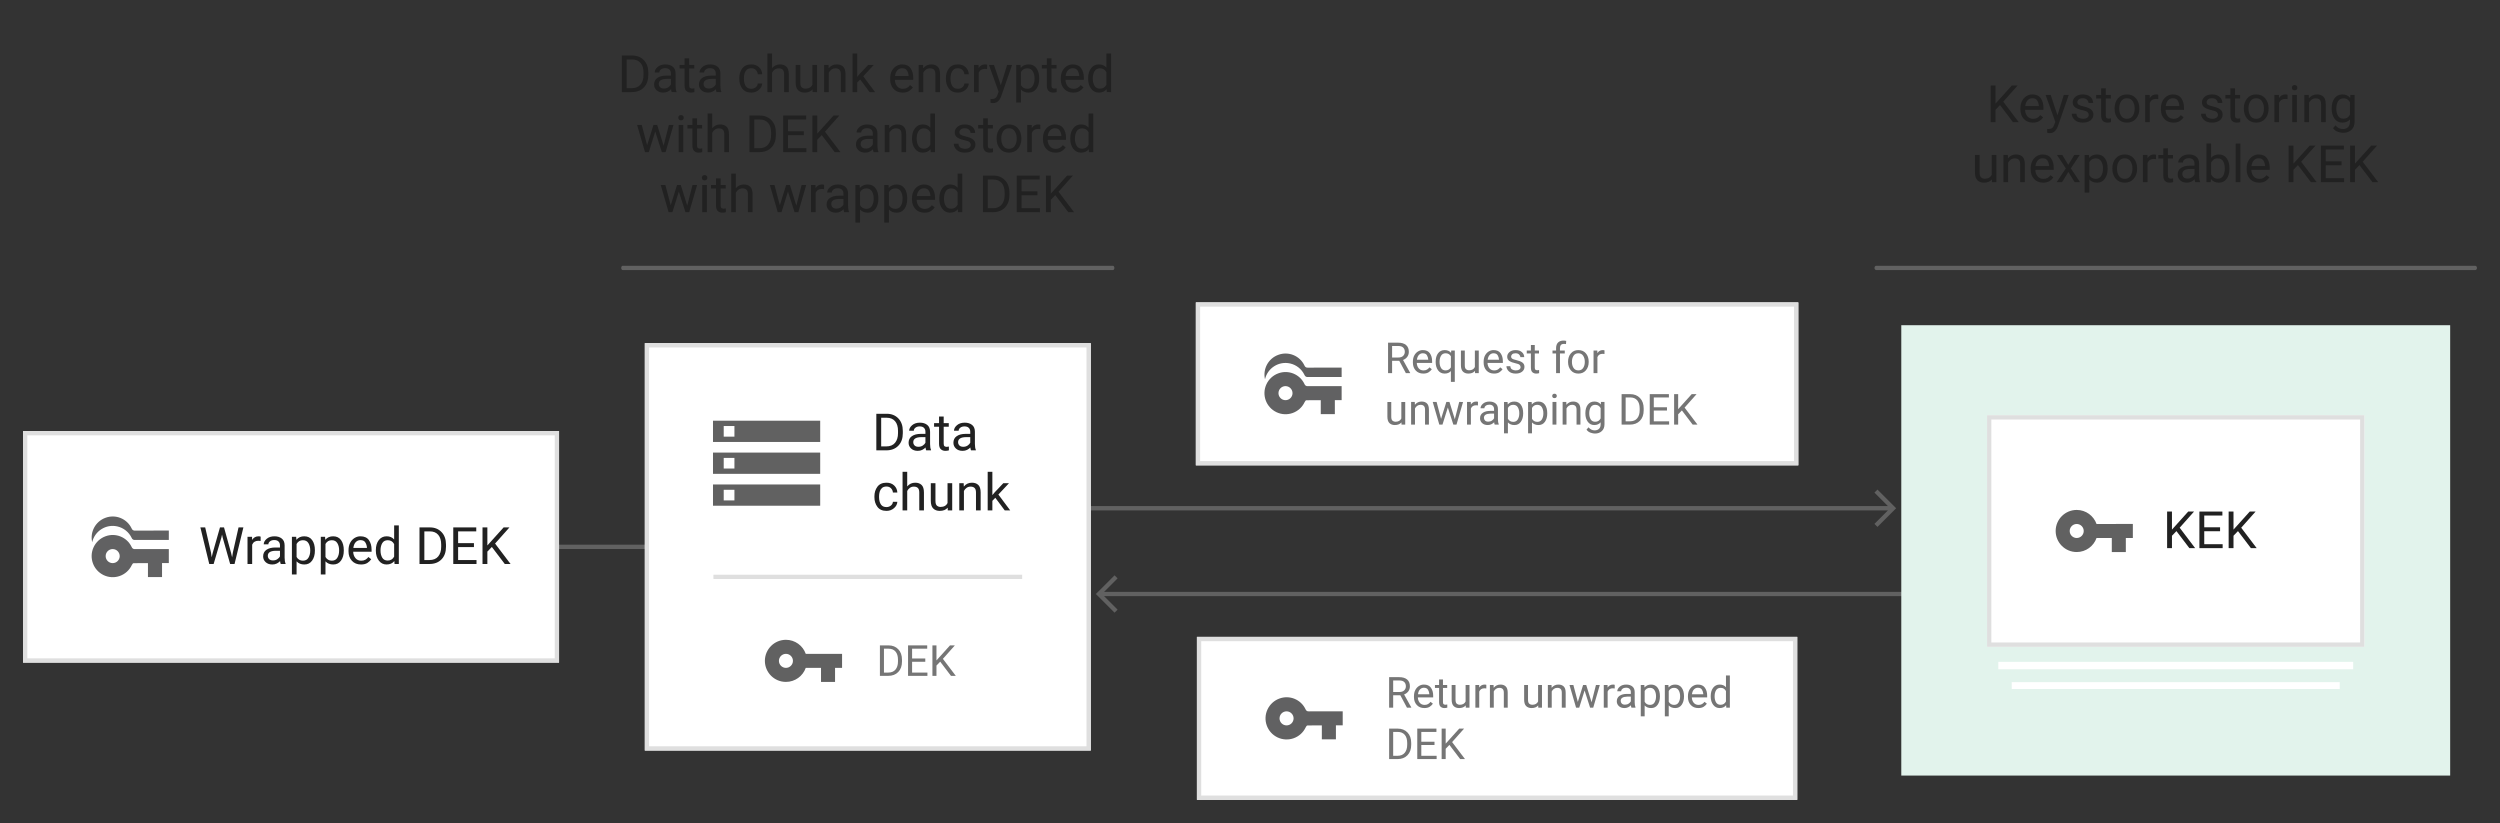 <?xml version="1.0" encoding="UTF-8" standalone="no"?>
<svg
   version="1.1"
   viewBox="243 127 583 192"
   width="583"
   height="192"
   id="svg1444348"
   xmlns="http://www.w3.org/2000/svg"
   xmlns:svg="http://www.w3.org/2000/svg">
  <rect x="243" y="127" width="583" height="192" fill="#333333" stroke="none"/>
  <defs
     id="defs1444176">
    <clipPath
       id="inner_stroke_clip_path">
      <path
         d="M 522.12 275.522 L 662.12 275.522 L 662.12 313.522 L 522.12 313.522 Z"
         id="path1444161" />
    </clipPath>
    <clipPath
       id="inner_stroke_clip_path_2">
      <path
         d="M 521.87 197.522 L 662.37 197.522 L 662.37 235.522 L 521.87 235.522 Z"
         id="path1444164" />
    </clipPath>
    <clipPath
       id="inner_stroke_clip_path_3">
      <path
         d="M 393.37 207.022 L 497.37 207.022 L 497.37 302.022 L 393.37 302.022 Z"
         id="path1444167" />
    </clipPath>
    <clipPath
       id="inner_stroke_clip_path_4">
      <path
         d="M 248.37 227.522 L 373.37 227.522 L 373.37 281.522 L 248.37 281.522 Z"
         id="path1444170" />
    </clipPath>
    <clipPath
       id="inner_stroke_clip_path_5">
      <path
         d="M 706.38 223.827 L 794.38 223.827 L 794.38 277.827 L 706.38 277.827 Z"
         id="path1444173" />
    </clipPath>
  </defs>
  <g
     id="236739204_Update_diagram_3_in_Encryption_at_Rest"
     stroke-dasharray="none"
     fill="none"
     stroke="none"
     fill-opacity="1"
     stroke-opacity="1">
    <title
       id="title1444178">236739204_Update diagram 3 in Encryption at Rest</title>
    <g
       id="236739204_Update_diagram_3_in_Encryption_at_Rest_Layer_1">
      <title
         id="title1444180">Layer 1</title>
      <g
         id="Group_452">
        <g
           id="Graphic_184">
          <g
             aria-label="Data chunk encryptedwith DEK and storedwith wrapped DEK"
             transform="translate(386.37,137.478)"
             id="text1444188"
             style="fill:#212121">
            <path
               d="M 1.643,11 V 2.469 H 4.057 q 1.682,0 2.719,1.084 1.043,1.078 1.043,2.93 v 0.51 q 0,1.852 -1.049,2.93 Q 5.727,11 3.951,11 Z M 2.773,3.395 v 6.686 h 1.178 q 1.365,0 2.057,-0.844 0.691,-0.844 0.691,-2.244 V 6.471 Q 6.699,5 6.008,4.197 5.316,3.395 4.057,3.395 Z"
               style="font-size:12px;font-family:Roboto"
               id="path1444352" />
            <path
               d="m 13.268,11 q -0.105,-0.229 -0.152,-0.668 -0.305,0.322 -0.762,0.557 -0.457,0.229 -1.043,0.229 -0.973,0 -1.559,-0.545 Q 9.166,10.027 9.166,9.236 q 0,-1.02 0.773,-1.547 Q 10.713,7.156 12.02,7.156 h 1.072 V 6.652 q 0,-0.562 -0.34,-0.896 -0.334,-0.34 -0.996,-0.34 -0.615,0 -0.996,0.305 -0.375,0.299 -0.375,0.697 H 9.301 q 0,-0.68 0.686,-1.277 0.686,-0.598 1.834,-0.598 1.031,0 1.693,0.527 0.662,0.527 0.662,1.594 v 2.848 q 0,0.879 0.223,1.395 V 11 Z m -1.799,-0.832 q 0.586,0 1.014,-0.293 0.434,-0.293 0.609,-0.65 V 7.918 h -1.008 q -1.828,0.035 -1.828,1.172 0,0.451 0.305,0.768 0.305,0.311 0.908,0.311 z"
               style="font-size:12px;font-family:Roboto"
               id="path1444354" />
            <path
               d="m 18.564,11 q -0.369,0.117 -0.838,0.117 -0.604,0 -1.031,-0.369 Q 16.268,10.379 16.268,9.424 V 5.492 H 15.107 V 4.66 H 16.268 V 3.119 h 1.084 v 1.541 h 1.184 v 0.832 h -1.184 v 3.938 q 0,0.486 0.211,0.621 0.211,0.135 0.486,0.135 0.205,0 0.51,-0.07 z"
               style="font-size:12px;font-family:Roboto"
               id="path1444356" />
            <path
               d="m 23.721,11 q -0.105,-0.229 -0.152,-0.668 -0.305,0.322 -0.762,0.557 -0.457,0.229 -1.043,0.229 -0.973,0 -1.559,-0.545 -0.586,-0.545 -0.586,-1.336 0,-1.02 0.773,-1.547 Q 21.166,7.156 22.473,7.156 h 1.072 V 6.652 q 0,-0.562 -0.34,-0.896 -0.334,-0.34 -0.996,-0.34 -0.615,0 -0.996,0.305 -0.375,0.299 -0.375,0.697 h -1.084 q 0,-0.68 0.686,-1.277 0.686,-0.598 1.834,-0.598 1.031,0 1.693,0.527 0.662,0.527 0.662,1.594 v 2.848 q 0,0.879 0.223,1.395 V 11 Z m -1.799,-0.832 q 0.586,0 1.014,-0.293 0.434,-0.293 0.609,-0.65 V 7.918 h -1.008 q -1.828,0.035 -1.828,1.172 0,0.451 0.305,0.768 0.305,0.311 0.908,0.311 z"
               style="font-size:12px;font-family:Roboto"
               id="path1444358" />
            <path
               d="m 31.848,10.227 q 0.58,0 1.014,-0.346 0.439,-0.346 0.48,-0.885 h 1.031 q -0.041,0.85 -0.779,1.488 -0.738,0.633 -1.746,0.633 -1.43,0 -2.127,-0.943 Q 29.029,9.23 29.029,7.953 V 7.707 q 0,-1.277 0.691,-2.221 0.697,-0.943 2.127,-0.943 1.113,0 1.799,0.662 0.686,0.656 0.727,1.635 h -1.031 Q 33.301,6.254 32.896,5.844 32.498,5.434 31.848,5.434 q -0.668,0 -1.049,0.34 -0.375,0.34 -0.533,0.861 Q 30.113,7.156 30.113,7.707 V 7.953 q 0,0.557 0.152,1.078 0.152,0.521 0.527,0.861 0.381,0.334 1.055,0.334 z"
               style="font-size:12px;font-family:Roboto"
               id="path1444360" />
            <path
               d="m 38.223,5.457 q -0.521,0 -0.92,0.281 -0.398,0.281 -0.627,0.732 V 11 H 35.592 V 2 h 1.084 v 3.416 q 0.721,-0.873 1.869,-0.873 0.932,0 1.477,0.521 0.551,0.521 0.557,1.752 V 11 H 39.488 V 6.834 q 0,-0.744 -0.328,-1.061 -0.322,-0.316 -0.938,-0.316 z"
               style="font-size:12px;font-family:Roboto"
               id="path1444362" />
            <path
               d="m 46.133,11 -0.023,-0.627 q -0.621,0.744 -1.852,0.744 -0.932,0 -1.506,-0.551 Q 42.178,10.016 42.178,8.75 V 4.66 h 1.084 v 4.102 q 0,0.855 0.357,1.148 0.363,0.287 0.809,0.287 1.225,0 1.652,-0.92 V 4.66 h 1.09 V 11 Z"
               style="font-size:12px;font-family:Roboto"
               id="path1444364" />
            <path
               d="m 51.447,5.457 q -0.521,0 -0.92,0.281 -0.398,0.281 -0.627,0.732 V 11 H 48.816 V 4.66 h 1.025 l 0.035,0.791 q 0.721,-0.908 1.893,-0.908 0.932,0 1.477,0.521 0.551,0.521 0.557,1.752 V 11 H 52.713 V 6.834 q 0,-0.744 -0.328,-1.061 -0.322,-0.316 -0.938,-0.316 z"
               style="font-size:12px;font-family:Roboto"
               id="path1444366" />
            <path
               d="M 59.416,11 57.219,8.059 56.533,8.768 V 11 H 55.443 V 2 h 1.09 v 5.438 l 0.58,-0.691 1.969,-2.086 h 1.324 L 57.934,7.303 60.693,11 Z"
               style="font-size:12px;font-family:Roboto"
               id="path1444368" />
            <path
               d="m 69.518,9.893 q -0.311,0.469 -0.879,0.85 -0.568,0.375 -1.506,0.375 -1.324,0 -2.121,-0.861 Q 64.221,9.395 64.221,8.053 V 7.807 q 0,-1.037 0.393,-1.764 0.398,-0.732 1.031,-1.113 0.633,-0.387 1.348,-0.387 1.359,0 1.98,0.891 0.627,0.885 0.627,2.215 v 0.486 h -4.289 q 0.023,0.873 0.516,1.488 0.498,0.609 1.365,0.609 0.574,0 0.973,-0.234 0.398,-0.234 0.697,-0.627 z M 66.992,5.434 q -0.645,0 -1.09,0.469 Q 65.457,6.371 65.346,7.25 h 3.17 V 7.168 Q 68.475,6.535 68.146,5.984 67.824,5.434 66.992,5.434 Z"
               style="font-size:12px;font-family:Roboto"
               id="path1444370" />
            <path
               d="m 73.496,5.457 q -0.521,0 -0.92,0.281 -0.398,0.281 -0.627,0.732 V 11 H 70.865 V 4.66 h 1.025 l 0.035,0.791 q 0.721,-0.908 1.893,-0.908 0.932,0 1.477,0.521 0.551,0.521 0.557,1.752 V 11 H 74.762 V 6.834 q 0,-0.744 -0.328,-1.061 -0.322,-0.316 -0.938,-0.316 z"
               style="font-size:12px;font-family:Roboto"
               id="path1444372" />
            <path
               d="m 80.029,10.227 q 0.58,0 1.014,-0.346 0.439,-0.346 0.48,-0.885 h 1.031 q -0.041,0.85 -0.779,1.488 -0.738,0.633 -1.746,0.633 -1.43,0 -2.127,-0.943 Q 77.211,9.23 77.211,7.953 V 7.707 q 0,-1.277 0.691,-2.221 0.697,-0.943 2.127,-0.943 1.113,0 1.799,0.662 0.686,0.656 0.727,1.635 H 81.523 Q 81.482,6.254 81.078,5.844 80.68,5.434 80.029,5.434 q -0.668,0 -1.049,0.34 -0.375,0.34 -0.533,0.861 Q 78.295,7.156 78.295,7.707 V 7.953 q 0,0.557 0.152,1.078 0.152,0.521 0.527,0.861 0.381,0.334 1.055,0.334 z"
               style="font-size:12px;font-family:Roboto"
               id="path1444374" />
            <path
               d="m 86.305,5.586 q -1.061,0 -1.447,0.914 V 11 H 83.773 V 4.66 h 1.055 l 0.023,0.727 q 0.521,-0.844 1.506,-0.844 0.305,0 0.48,0.082 l -0.006,1.008 Q 86.592,5.586 86.305,5.586 Z"
               style="font-size:12px;font-family:Roboto"
               id="path1444376" />
            <path
               d="m 90.107,11.979 q -0.562,1.488 -1.699,1.576 l -0.182,0.006 q -0.346,0 -0.609,-0.094 l -0.006,-0.879 0.293,0.023 q 0.551,0 0.861,-0.229 0.311,-0.223 0.51,-0.809 l 0.234,-0.645 -2.262,-6.27 h 1.184 L 90.02,9.406 91.49,4.66 h 1.16 z"
               style="font-size:12px;font-family:Roboto"
               id="path1444378" />
            <path
               d="m 96.518,11.117 q -1.143,0 -1.811,-0.732 V 13.438 H 93.617 V 4.66 h 0.996 l 0.053,0.697 q 0.668,-0.814 1.834,-0.814 1.201,0 1.84,0.891 0.639,0.891 0.639,2.344 v 0.123 q 0,1.389 -0.645,2.303 -0.639,0.914 -1.816,0.914 z M 96.184,5.457 q -0.984,0 -1.477,0.873 v 3.035 q 0.498,0.861 1.488,0.861 0.879,0 1.283,-0.691 Q 97.889,8.844 97.889,7.9 V 7.777 q 0,-0.943 -0.41,-1.629 -0.404,-0.691 -1.295,-0.691 z"
               style="font-size:12px;font-family:Roboto"
               id="path1444380" />
            <path
               d="m 103.045,11 q -0.369,0.117 -0.838,0.117 -0.604,0 -1.031,-0.369 -0.428,-0.369 -0.428,-1.324 V 5.492 H 99.588 V 4.66 h 1.16 V 3.119 h 1.084 v 1.541 h 1.184 v 0.832 h -1.184 v 3.938 q 0,0.486 0.211,0.621 0.211,0.135 0.486,0.135 0.205,0 0.51,-0.07 z"
               style="font-size:12px;font-family:Roboto"
               id="path1444382" />
            <path
               d="m 109.303,9.893 q -0.311,0.469 -0.879,0.85 -0.568,0.375 -1.506,0.375 -1.324,0 -2.121,-0.861 -0.791,-0.861 -0.791,-2.203 V 7.807 q 0,-1.037 0.393,-1.764 0.398,-0.732 1.031,-1.113 0.633,-0.387 1.348,-0.387 1.359,0 1.98,0.891 0.627,0.885 0.627,2.215 v 0.486 h -4.289 q 0.023,0.873 0.516,1.488 0.498,0.609 1.365,0.609 0.574,0 0.973,-0.234 0.398,-0.234 0.697,-0.627 z m -2.525,-4.459 q -0.645,0 -1.09,0.469 -0.445,0.469 -0.557,1.348 h 3.17 v -0.082 q -0.041,-0.633 -0.369,-1.184 -0.322,-0.551 -1.154,-0.551 z"
               style="font-size:12px;font-family:Roboto"
               id="path1444384" />
            <path
               d="m 114.74,11 -0.053,-0.68 q -0.65,0.797 -1.811,0.797 -1.113,0 -1.799,-0.902 Q 110.393,9.312 110.381,7.947 V 7.777 q 0,-1.453 0.686,-2.344 0.691,-0.891 1.822,-0.891 1.119,0 1.758,0.75 V 2 h 1.09 v 9 z M 111.471,7.9 q 0,0.943 0.398,1.623 0.398,0.674 1.277,0.674 1.008,0 1.5,-0.92 V 6.359 q -0.486,-0.902 -1.488,-0.902 -0.885,0 -1.289,0.691 -0.398,0.686 -0.398,1.629 z"
               style="font-size:12px;font-family:Roboto"
               id="path1444386" />
            <path
               d="M 13.689,18.66 11.85,25 H 10.971 L 9.43,20.201 7.93,25 H 7.045 L 5.205,18.66 h 1.084 l 1.248,4.734 1.477,-4.734 h 0.873 l 1.5,4.834 1.225,-4.834 z"
               style="font-size:12px;font-family:Roboto"
               id="path1444388" />
            <path
               d="m 14.803,16.979 q 0,-0.264 0.158,-0.445 0.164,-0.182 0.48,-0.182 0.311,0 0.475,0.182 0.17,0.182 0.17,0.445 0,0.252 -0.17,0.434 -0.164,0.176 -0.475,0.176 -0.316,0 -0.48,-0.176 -0.158,-0.182 -0.158,-0.434 z m 1.172,1.682 V 25 h -1.09 v -6.34 z"
               style="font-size:12px;font-family:Roboto"
               id="path1444390" />
            <path
               d="m 20.398,25 q -0.369,0.117 -0.838,0.117 -0.604,0 -1.031,-0.369 -0.428,-0.369 -0.428,-1.324 v -3.932 h -1.16 v -0.832 h 1.16 v -1.541 h 1.084 v 1.541 h 1.184 v 0.832 h -1.184 v 3.938 q 0,0.486 0.211,0.621 0.211,0.135 0.486,0.135 0.205,0 0.51,-0.07 z"
               style="font-size:12px;font-family:Roboto"
               id="path1444392" />
            <path
               d="m 24.271,19.457 q -0.521,0 -0.92,0.281 -0.398,0.281 -0.627,0.732 V 25 h -1.084 v -9 h 1.084 v 3.416 q 0.721,-0.873 1.869,-0.873 0.932,0 1.477,0.521 0.551,0.521 0.557,1.752 V 25 h -1.09 v -4.166 q 0,-0.744 -0.328,-1.061 -0.322,-0.316 -0.938,-0.316 z"
               style="font-size:12px;font-family:Roboto"
               id="path1444394" />
            <path
               d="m 31.391,25 v -8.531 h 2.414 q 1.682,0 2.719,1.084 1.043,1.078 1.043,2.93 v 0.51 q 0,1.852 -1.049,2.93 Q 35.475,25 33.699,25 Z m 1.131,-7.605 v 6.686 h 1.178 q 1.365,0 2.057,-0.844 0.691,-0.844 0.691,-2.244 v -0.521 q 0,-1.471 -0.691,-2.273 -0.691,-0.803 -1.951,-0.803 z"
               style="font-size:12px;font-family:Roboto"
               id="path1444396" />
            <path
               d="m 39.266,25 v -8.531 h 5.361 v 0.926 h -4.23 v 2.742 h 3.691 v 0.92 h -3.691 v 3.023 h 4.289 V 25 Z"
               style="font-size:12px;font-family:Roboto"
               id="path1444398" />
            <path
               d="m 51.277,25 -3.018,-3.973 -1.043,1.084 V 25 H 46.086 v -8.531 h 1.131 v 4.207 L 51.008,16.469 H 52.367 L 49.016,20.236 52.625,25 Z"
               style="font-size:12px;font-family:Roboto"
               id="path1444400" />
            <path
               d="m 60.342,25 q -0.105,-0.229 -0.152,-0.668 -0.305,0.322 -0.762,0.557 -0.457,0.229 -1.043,0.229 -0.973,0 -1.559,-0.545 -0.586,-0.545 -0.586,-1.336 0,-1.02 0.773,-1.547 0.773,-0.533 2.08,-0.533 h 1.072 v -0.504 q 0,-0.562 -0.34,-0.896 -0.334,-0.34 -0.996,-0.34 -0.615,0 -0.996,0.305 -0.375,0.299 -0.375,0.697 h -1.084 q 0,-0.68 0.686,-1.277 0.686,-0.598 1.834,-0.598 1.031,0 1.693,0.527 0.662,0.527 0.662,1.594 v 2.848 q 0,0.879 0.223,1.395 V 25 Z m -1.799,-0.832 q 0.586,0 1.014,-0.293 0.434,-0.293 0.609,-0.65 v -1.307 h -1.008 q -1.828,0.035 -1.828,1.172 0,0.451 0.305,0.768 0.305,0.311 0.908,0.311 z"
               style="font-size:12px;font-family:Roboto"
               id="path1444402" />
            <path
               d="m 65.586,19.457 q -0.521,0 -0.92,0.281 -0.398,0.281 -0.627,0.732 V 25 H 62.955 v -6.34 h 1.025 l 0.035,0.791 q 0.721,-0.908 1.893,-0.908 0.932,0 1.477,0.521 0.551,0.521 0.557,1.752 V 25 h -1.09 v -4.166 q 0,-0.744 -0.328,-1.061 -0.322,-0.316 -0.938,-0.316 z"
               style="font-size:12px;font-family:Roboto"
               id="path1444404" />
            <path
               d="m 73.672,25 -0.053,-0.68 q -0.65,0.797 -1.811,0.797 -1.113,0 -1.799,-0.902 -0.686,-0.902 -0.697,-2.268 v -0.17 q 0,-1.453 0.686,-2.344 0.691,-0.891 1.822,-0.891 1.119,0 1.758,0.75 V 16 h 1.09 v 9 z m -3.27,-3.1 q 0,0.943 0.398,1.623 0.398,0.674 1.277,0.674 1.008,0 1.5,-0.92 v -2.918 q -0.486,-0.902 -1.488,-0.902 -0.885,0 -1.289,0.691 -0.398,0.686 -0.398,1.629 z"
               style="font-size:12px;font-family:Roboto"
               id="path1444406" />
            <path
               d="m 83.018,23.318 q 0,-0.346 -0.258,-0.621 -0.252,-0.281 -1.172,-0.469 -1.061,-0.217 -1.688,-0.627 -0.627,-0.416 -0.627,-1.207 0,-0.75 0.639,-1.301 0.645,-0.551 1.711,-0.551 1.137,0 1.775,0.58 0.639,0.58 0.639,1.4 h -1.084 q 0,-0.393 -0.346,-0.738 -0.346,-0.352 -0.984,-0.352 -0.674,0 -0.967,0.293 -0.293,0.293 -0.293,0.639 0,0.346 0.27,0.562 0.275,0.211 1.16,0.41 1.166,0.264 1.734,0.691 0.574,0.428 0.574,1.207 0,0.838 -0.674,1.359 -0.668,0.521 -1.775,0.521 -1.26,0 -1.928,-0.645 -0.668,-0.645 -0.668,-1.43 h 1.09 q 0.035,0.674 0.516,0.932 0.486,0.252 0.99,0.252 0.662,0 1.014,-0.258 0.352,-0.258 0.352,-0.65 z"
               style="font-size:12px;font-family:Roboto"
               id="path1444408" />
            <path
               d="m 88.203,25 q -0.369,0.117 -0.838,0.117 -0.604,0 -1.031,-0.369 -0.428,-0.369 -0.428,-1.324 v -3.932 h -1.16 v -0.832 h 1.16 v -1.541 h 1.084 v 1.541 h 1.184 v 0.832 h -1.184 v 3.938 q 0,0.486 0.211,0.621 0.211,0.135 0.486,0.135 0.205,0 0.51,-0.07 z"
               style="font-size:12px;font-family:Roboto"
               id="path1444410" />
            <path
               d="m 89.041,21.766 q 0,-1.377 0.773,-2.297 0.773,-0.926 2.104,-0.926 1.33,0 2.104,0.908 0.773,0.902 0.791,2.256 v 0.193 q 0,1.377 -0.779,2.297 -0.773,0.92 -2.104,0.92 -1.336,0 -2.115,-0.92 -0.773,-0.92 -0.773,-2.297 z m 1.084,0.135 q 0,0.943 0.445,1.635 0.451,0.691 1.359,0.691 0.885,0 1.336,-0.68 0.451,-0.686 0.457,-1.629 v -0.152 q 0,-0.932 -0.451,-1.629 -0.451,-0.703 -1.354,-0.703 -0.896,0 -1.348,0.703 -0.445,0.697 -0.445,1.629 z"
               style="font-size:12px;font-family:Roboto"
               id="path1444412" />
            <path
               d="m 98.703,19.586 q -1.061,0 -1.447,0.914 V 25 h -1.084 v -6.34 h 1.055 l 0.023,0.727 q 0.521,-0.844 1.506,-0.844 0.305,0 0.48,0.082 l -0.006,1.008 q -0.24,-0.047 -0.527,-0.047 z"
               style="font-size:12px;font-family:Roboto"
               id="path1444414" />
            <path
               d="m 105.143,23.893 q -0.311,0.469 -0.879,0.85 -0.568,0.375 -1.506,0.375 -1.324,0 -2.121,-0.861 -0.791,-0.861 -0.791,-2.203 v -0.246 q 0,-1.037 0.393,-1.764 0.398,-0.732 1.031,-1.113 0.633,-0.387 1.348,-0.387 1.359,0 1.98,0.891 0.627,0.885 0.627,2.215 v 0.486 h -4.289 q 0.023,0.873 0.516,1.488 0.498,0.609 1.365,0.609 0.574,0 0.973,-0.234 0.398,-0.234 0.697,-0.627 z m -2.525,-4.459 q -0.645,0 -1.09,0.469 -0.445,0.469 -0.557,1.348 h 3.17 v -0.082 q -0.041,-0.633 -0.369,-1.184 -0.322,-0.551 -1.154,-0.551 z"
               style="font-size:12px;font-family:Roboto"
               id="path1444416" />
            <path
               d="m 110.58,25 -0.053,-0.68 q -0.65,0.797 -1.811,0.797 -1.113,0 -1.799,-0.902 -0.686,-0.902 -0.697,-2.268 v -0.17 q 0,-1.453 0.686,-2.344 0.691,-0.891 1.822,-0.891 1.119,0 1.758,0.75 V 16 h 1.09 v 9 z m -3.27,-3.1 q 0,0.943 0.398,1.623 0.398,0.674 1.277,0.674 1.008,0 1.5,-0.92 v -2.918 q -0.486,-0.902 -1.488,-0.902 -0.885,0 -1.289,0.691 -0.398,0.686 -0.398,1.629 z"
               style="font-size:12px;font-family:Roboto"
               id="path1444418" />
            <path
               d="M 19.194,32.66 17.354,39 H 16.476 L 14.935,34.201 13.435,39 h -0.885 l -1.84,-6.34 h 1.084 l 1.248,4.734 1.477,-4.734 h 0.873 l 1.5,4.834 1.225,-4.834 z"
               style="font-size:12px;font-family:Roboto"
               id="path1444420" />
            <path
               d="m 20.308,30.979 q 0,-0.264 0.158,-0.445 0.164,-0.182 0.48,-0.182 0.311,0 0.475,0.182 0.17,0.182 0.17,0.445 0,0.252 -0.17,0.434 -0.164,0.176 -0.475,0.176 -0.316,0 -0.48,-0.176 -0.158,-0.182 -0.158,-0.434 z m 1.172,1.682 V 39 h -1.09 v -6.34 z"
               style="font-size:12px;font-family:Roboto"
               id="path1444422" />
            <path
               d="m 25.903,39 q -0.369,0.117 -0.838,0.117 -0.604,0 -1.031,-0.369 -0.428,-0.369 -0.428,-1.324 v -3.932 h -1.16 v -0.832 h 1.16 v -1.541 h 1.084 v 1.541 h 1.184 v 0.832 h -1.184 v 3.938 q 0,0.486 0.211,0.621 0.211,0.135 0.486,0.135 0.205,0 0.51,-0.07 z"
               style="font-size:12px;font-family:Roboto"
               id="path1444424" />
            <path
               d="m 29.776,33.457 q -0.521,0 -0.92,0.281 -0.398,0.281 -0.627,0.732 V 39 H 27.145 v -9 h 1.084 v 3.416 q 0.721,-0.873 1.869,-0.873 0.932,0 1.477,0.521 0.551,0.521 0.557,1.752 V 39 h -1.09 v -4.166 q 0,-0.744 -0.328,-1.061 -0.322,-0.316 -0.938,-0.316 z"
               style="font-size:12px;font-family:Roboto"
               id="path1444426" />
            <path
               d="M 44.642,32.66 42.802,39 H 41.923 L 40.382,34.201 38.882,39 h -0.885 l -1.84,-6.34 h 1.084 l 1.248,4.734 1.477,-4.734 h 0.873 l 1.5,4.834 1.225,-4.834 z"
               style="font-size:12px;font-family:Roboto"
               id="path1444428" />
            <path
               d="m 48.28,33.586 q -1.061,0 -1.447,0.914 V 39 h -1.084 v -6.34 h 1.055 l 0.023,0.727 q 0.521,-0.844 1.506,-0.844 0.305,0 0.48,0.082 l -0.006,1.008 q -0.24,-0.047 -0.527,-0.047 z"
               style="font-size:12px;font-family:Roboto"
               id="path1444430" />
            <path
               d="m 53.495,39 q -0.105,-0.229 -0.152,-0.668 -0.305,0.322 -0.762,0.557 -0.457,0.229 -1.043,0.229 -0.973,0 -1.559,-0.545 -0.586,-0.545 -0.586,-1.336 0,-1.02 0.773,-1.547 0.773,-0.533 2.08,-0.533 h 1.072 v -0.504 q 0,-0.562 -0.34,-0.896 -0.334,-0.34 -0.996,-0.34 -0.615,0 -0.996,0.305 -0.375,0.299 -0.375,0.697 h -1.084 q 0,-0.68 0.686,-1.277 0.686,-0.598 1.834,-0.598 1.031,0 1.693,0.527 0.662,0.527 0.662,1.594 v 2.848 q 0,0.879 0.223,1.395 V 39 Z m -1.799,-0.832 q 0.586,0 1.014,-0.293 0.434,-0.293 0.609,-0.65 v -1.307 h -1.008 q -1.828,0.035 -1.828,1.172 0,0.451 0.305,0.768 0.305,0.311 0.908,0.311 z"
               style="font-size:12px;font-family:Roboto"
               id="path1444432" />
            <path
               d="m 59.003,39.117 q -1.143,0 -1.811,-0.732 V 41.438 h -1.09 v -8.777 h 0.996 l 0.053,0.697 q 0.668,-0.814 1.834,-0.814 1.201,0 1.84,0.891 0.639,0.891 0.639,2.344 v 0.123 q 0,1.389 -0.645,2.303 -0.639,0.914 -1.816,0.914 z m -0.334,-5.66 q -0.984,0 -1.477,0.873 v 3.035 q 0.498,0.861 1.488,0.861 0.879,0 1.283,-0.691 0.41,-0.691 0.41,-1.635 v -0.123 q 0,-0.943 -0.41,-1.629 -0.404,-0.691 -1.295,-0.691 z"
               style="font-size:12px;font-family:Roboto"
               id="path1444434" />
            <path
               d="m 65.741,39.117 q -1.143,0 -1.811,-0.732 V 41.438 h -1.09 v -8.777 h 0.996 l 0.053,0.697 q 0.668,-0.814 1.834,-0.814 1.201,0 1.84,0.891 0.639,0.891 0.639,2.344 v 0.123 q 0,1.389 -0.645,2.303 -0.639,0.914 -1.816,0.914 z m -0.334,-5.66 q -0.984,0 -1.477,0.873 v 3.035 q 0.498,0.861 1.488,0.861 0.879,0 1.283,-0.691 0.41,-0.691 0.41,-1.635 v -0.123 q 0,-0.943 -0.41,-1.629 -0.404,-0.691 -1.295,-0.691 z"
               style="font-size:12px;font-family:Roboto"
               id="path1444436" />
            <path
               d="m 74.601,37.893 q -0.311,0.469 -0.879,0.85 -0.568,0.375 -1.506,0.375 -1.324,0 -2.121,-0.861 -0.791,-0.861 -0.791,-2.203 v -0.246 q 0,-1.037 0.393,-1.764 0.398,-0.732 1.031,-1.113 0.633,-0.387 1.348,-0.387 1.359,0 1.98,0.891 0.627,0.885 0.627,2.215 v 0.486 h -4.289 q 0.023,0.873 0.516,1.488 0.498,0.609 1.365,0.609 0.574,0 0.973,-0.234 0.398,-0.234 0.697,-0.627 z m -2.525,-4.459 q -0.645,0 -1.09,0.469 -0.445,0.469 -0.557,1.348 h 3.17 v -0.082 q -0.041,-0.633 -0.369,-1.184 -0.322,-0.551 -1.154,-0.551 z"
               style="font-size:12px;font-family:Roboto"
               id="path1444438" />
            <path
               d="m 80.038,39 -0.053,-0.68 q -0.65,0.797 -1.811,0.797 -1.113,0 -1.799,-0.902 -0.686,-0.902 -0.697,-2.268 v -0.17 q 0,-1.453 0.686,-2.344 0.691,-0.891 1.822,-0.891 1.119,0 1.758,0.75 V 30 h 1.09 v 9 z m -3.27,-3.1 q 0,0.943 0.398,1.623 0.398,0.674 1.277,0.674 1.008,0 1.5,-0.92 V 34.359 Q 79.458,33.457 78.456,33.457 q -0.885,0 -1.289,0.691 -0.398,0.686 -0.398,1.629 z"
               style="font-size:12px;font-family:Roboto"
               id="path1444440" />
            <path
               d="M 85.856,39 V 30.469 H 88.27 q 1.682,0 2.719,1.084 1.043,1.078 1.043,2.93 v 0.51 q 0,1.852 -1.049,2.93 Q 89.94,39 88.165,39 Z m 1.131,-7.605 v 6.686 h 1.178 q 1.365,0 2.057,-0.844 0.691,-0.844 0.691,-2.244 V 34.471 Q 90.913,33 90.222,32.197 89.53,31.395 88.27,31.395 Z"
               style="font-size:12px;font-family:Roboto"
               id="path1444442" />
            <path
               d="m 93.731,39 v -8.531 h 5.361 v 0.926 h -4.23 v 2.742 h 3.691 v 0.92 h -3.691 v 3.023 H 99.151 V 39 Z"
               style="font-size:12px;font-family:Roboto"
               id="path1444444" />
            <path
               d="m 105.743,39 -3.018,-3.973 -1.043,1.084 V 39 h -1.131 v -8.531 h 1.131 v 4.207 l 3.791,-4.207 H 106.833 L 103.481,34.236 107.091,39 Z"
               style="font-size:12px;font-family:Roboto"
               id="path1444446" />
          </g>
        </g>
        <g
           id="Graphic_185">
          <path
             d="m 388.199,189.978 h 114.343 c 0.181,0 0.329,-0.224 0.329,-0.5 0,-0.276 -0.147,-0.5 -0.329,-0.5 H 388.199 c -0.181,0 -0.329,0.224 -0.329,0.5 0,0.276 0.147,0.5 0.329,0.5 z"
             fill="#616161"
             id="path1444191" />
        </g>
        <g
           id="Graphic_199">
          <g
             aria-label="Keystore storingunexportable KEK"
             transform="translate(697.88,144.478)"
             id="text1444198"
             style="fill:#212121">
            <path
               d="M 14.54,11 11.522,7.027 10.479,8.111 V 11 H 9.349 V 2.469 H 10.479 V 6.676 L 14.271,2.469 h 1.359 L 12.278,6.236 15.888,11 Z"
               style="font-size:12px;font-family:Roboto"
               id="path1444449" />
            <path
               d="m 21.577,9.893 q -0.311,0.469 -0.879,0.85 -0.568,0.375 -1.506,0.375 -1.324,0 -2.121,-0.861 Q 16.28,9.395 16.28,8.053 V 7.807 q 0,-1.037 0.393,-1.764 0.398,-0.732 1.031,-1.113 0.633,-0.387 1.348,-0.387 1.359,0 1.98,0.891 0.627,0.885 0.627,2.215 V 8.135 H 17.37 q 0.023,0.873 0.516,1.488 0.498,0.609 1.365,0.609 0.574,0 0.973,-0.234 0.398,-0.234 0.697,-0.627 z M 19.052,5.434 q -0.645,0 -1.09,0.469 -0.445,0.469 -0.557,1.348 h 3.17 V 7.168 Q 20.534,6.535 20.206,5.984 19.884,5.434 19.052,5.434 Z"
               style="font-size:12px;font-family:Roboto"
               id="path1444451" />
            <path
               d="m 25.011,11.979 q -0.562,1.488 -1.699,1.576 l -0.182,0.006 q -0.346,0 -0.609,-0.094 l -0.006,-0.879 0.293,0.023 q 0.551,0 0.861,-0.229 0.311,-0.223 0.51,-0.809 L 24.413,10.93 22.151,4.66 h 1.184 L 24.923,9.406 26.394,4.66 h 1.16 z"
               style="font-size:12px;font-family:Roboto"
               id="path1444453" />
            <path
               d="m 32.218,9.318 q 0,-0.346 -0.258,-0.621 -0.252,-0.281 -1.172,-0.469 -1.061,-0.217 -1.688,-0.627 -0.627,-0.416 -0.627,-1.207 0,-0.75 0.639,-1.301 0.645,-0.551 1.711,-0.551 1.137,0 1.775,0.58 0.639,0.58 0.639,1.4 h -1.084 q 0,-0.393 -0.346,-0.738 -0.346,-0.352 -0.984,-0.352 -0.674,0 -0.967,0.293 -0.293,0.293 -0.293,0.639 0,0.346 0.27,0.562 0.275,0.211 1.16,0.41 1.166,0.264 1.734,0.691 0.574,0.428 0.574,1.207 0,0.838 -0.674,1.359 -0.668,0.521 -1.775,0.521 -1.26,0 -1.928,-0.645 -0.668,-0.645 -0.668,-1.43 h 1.09 q 0.035,0.674 0.516,0.932 0.486,0.252 0.99,0.252 0.662,0 1.014,-0.258 0.352,-0.258 0.352,-0.65 z"
               style="font-size:12px;font-family:Roboto"
               id="path1444455" />
            <path
               d="m 37.403,11 q -0.369,0.117 -0.838,0.117 -0.604,0 -1.031,-0.369 -0.428,-0.369 -0.428,-1.324 V 5.492 H 33.946 V 4.66 h 1.16 V 3.119 h 1.084 v 1.541 h 1.184 v 0.832 h -1.184 v 3.938 q 0,0.486 0.211,0.621 0.211,0.135 0.486,0.135 0.205,0 0.51,-0.07 z"
               style="font-size:12px;font-family:Roboto"
               id="path1444457" />
            <path
               d="m 38.241,7.766 q 0,-1.377 0.773,-2.297 0.773,-0.926 2.104,-0.926 1.33,0 2.104,0.908 0.773,0.902 0.791,2.256 v 0.193 q 0,1.377 -0.779,2.297 -0.773,0.92 -2.104,0.92 -1.336,0 -2.115,-0.92 -0.773,-0.92 -0.773,-2.297 z m 1.084,0.135 q 0,0.943 0.445,1.635 0.451,0.691 1.359,0.691 0.885,0 1.336,-0.68 0.451,-0.686 0.457,-1.629 V 7.766 q 0,-0.932 -0.451,-1.629 -0.451,-0.703 -1.354,-0.703 -0.896,0 -1.348,0.703 -0.445,0.697 -0.445,1.629 z"
               style="font-size:12px;font-family:Roboto"
               id="path1444459" />
            <path
               d="m 47.903,5.586 q -1.061,0 -1.447,0.914 V 11 H 45.372 V 4.66 h 1.055 l 0.023,0.727 q 0.521,-0.844 1.506,-0.844 0.305,0 0.48,0.082 l -0.006,1.008 q -0.24,-0.047 -0.527,-0.047 z"
               style="font-size:12px;font-family:Roboto"
               id="path1444461" />
            <path
               d="m 54.343,9.893 q -0.311,0.469 -0.879,0.85 -0.568,0.375 -1.506,0.375 -1.324,0 -2.121,-0.861 Q 49.046,9.395 49.046,8.053 V 7.807 q 0,-1.037 0.393,-1.764 0.398,-0.732 1.031,-1.113 0.633,-0.387 1.348,-0.387 1.359,0 1.98,0.891 0.627,0.885 0.627,2.215 v 0.486 h -4.289 q 0.023,0.873 0.516,1.488 0.498,0.609 1.365,0.609 0.574,0 0.973,-0.234 0.398,-0.234 0.697,-0.627 z M 51.817,5.434 q -0.645,0 -1.09,0.469 -0.445,0.469 -0.557,1.348 h 3.17 V 7.168 Q 53.3,6.535 52.972,5.984 52.649,5.434 51.817,5.434 Z"
               style="font-size:12px;font-family:Roboto"
               id="path1444463" />
            <path
               d="m 62.358,9.318 q 0,-0.346 -0.258,-0.621 -0.252,-0.281 -1.172,-0.469 -1.061,-0.217 -1.688,-0.627 -0.627,-0.416 -0.627,-1.207 0,-0.75 0.639,-1.301 0.645,-0.551 1.711,-0.551 1.137,0 1.775,0.58 0.639,0.58 0.639,1.4 h -1.084 q 0,-0.393 -0.346,-0.738 -0.346,-0.352 -0.984,-0.352 -0.674,0 -0.967,0.293 -0.293,0.293 -0.293,0.639 0,0.346 0.27,0.562 0.275,0.211 1.16,0.41 1.166,0.264 1.734,0.691 0.574,0.428 0.574,1.207 0,0.838 -0.674,1.359 -0.668,0.521 -1.775,0.521 -1.26,0 -1.928,-0.645 -0.668,-0.645 -0.668,-1.43 h 1.09 q 0.035,0.674 0.516,0.932 0.486,0.252 0.99,0.252 0.662,0 1.014,-0.258 0.352,-0.258 0.352,-0.65 z"
               style="font-size:12px;font-family:Roboto"
               id="path1444465" />
            <path
               d="m 67.544,11 q -0.369,0.117 -0.838,0.117 -0.604,0 -1.031,-0.369 -0.428,-0.369 -0.428,-1.324 V 5.492 H 64.087 V 4.66 h 1.16 V 3.119 h 1.084 v 1.541 h 1.184 v 0.832 h -1.184 v 3.938 q 0,0.486 0.211,0.621 0.211,0.135 0.486,0.135 0.205,0 0.51,-0.07 z"
               style="font-size:12px;font-family:Roboto"
               id="path1444467" />
            <path
               d="m 68.382,7.766 q 0,-1.377 0.773,-2.297 0.773,-0.926 2.104,-0.926 1.33,0 2.104,0.908 0.773,0.902 0.791,2.256 v 0.193 q 0,1.377 -0.779,2.297 -0.773,0.92 -2.104,0.92 -1.336,0 -2.115,-0.92 -0.773,-0.92 -0.773,-2.297 z m 1.084,0.135 q 0,0.943 0.445,1.635 0.451,0.691 1.359,0.691 0.885,0 1.336,-0.68 0.451,-0.686 0.457,-1.629 V 7.766 q 0,-0.932 -0.451,-1.629 -0.451,-0.703 -1.354,-0.703 -0.896,0 -1.348,0.703 -0.445,0.697 -0.445,1.629 z"
               style="font-size:12px;font-family:Roboto"
               id="path1444469" />
            <path
               d="m 78.044,5.586 q -1.061,0 -1.447,0.914 V 11 H 75.513 V 4.66 h 1.055 l 0.023,0.727 q 0.521,-0.844 1.506,-0.844 0.305,0 0.48,0.082 l -0.006,1.008 q -0.24,-0.047 -0.527,-0.047 z"
               style="font-size:12px;font-family:Roboto"
               id="path1444471" />
            <path
               d="m 79.585,2.979 q 0,-0.264 0.158,-0.445 0.164,-0.182 0.48,-0.182 0.311,0 0.475,0.182 0.17,0.182 0.17,0.445 0,0.252 -0.17,0.434 -0.164,0.176 -0.475,0.176 -0.316,0 -0.48,-0.176 -0.158,-0.182 -0.158,-0.434 z m 1.172,1.682 V 11 H 79.667 V 4.66 Z"
               style="font-size:12px;font-family:Roboto"
               id="path1444473" />
            <path
               d="m 85.128,5.457 q -0.521,0 -0.92,0.281 -0.398,0.281 -0.627,0.732 V 11 H 82.497 V 4.66 h 1.025 l 0.035,0.791 q 0.721,-0.908 1.893,-0.908 0.932,0 1.477,0.521 0.551,0.521 0.557,1.752 V 11 H 86.394 V 6.834 q 0,-0.744 -0.328,-1.061 -0.322,-0.316 -0.938,-0.316 z"
               style="font-size:12px;font-family:Roboto"
               id="path1444475" />
            <path
               d="m 91.532,13.502 q -0.492,0 -1.207,-0.24 -0.715,-0.24 -1.143,-0.861 l 0.568,-0.645 q 0.703,0.855 1.699,0.855 0.768,0 1.225,-0.434 0.457,-0.428 0.457,-1.26 v -0.557 q -0.645,0.756 -1.775,0.756 -1.143,0 -1.816,-0.914 Q 88.866,9.289 88.866,7.9 V 7.777 q 0,-1.453 0.668,-2.344 0.674,-0.891 1.834,-0.891 1.166,0 1.811,0.82 l 0.053,-0.703 h 0.984 v 6.205 q 0,1.26 -0.75,1.945 -0.75,0.691 -1.934,0.691 z M 89.95,7.9 q 0,0.943 0.393,1.623 0.398,0.674 1.277,0.674 1.031,0 1.512,-0.938 V 6.371 Q 92.927,5.979 92.563,5.721 92.2,5.457 91.632,5.457 q -0.885,0 -1.283,0.691 -0.398,0.686 -0.398,1.629 z"
               style="font-size:12px;font-family:Roboto"
               id="path1444477" />
            <path
               d="m 9.642,25 -0.023,-0.627 q -0.621,0.744 -1.852,0.744 -0.932,0 -1.506,-0.551 Q 5.687,24.016 5.687,22.75 v -4.09 h 1.084 v 4.102 q 0,0.855 0.357,1.148 0.363,0.287 0.809,0.287 1.225,0 1.652,-0.92 V 18.66 H 10.679 V 25 Z"
               style="font-size:12px;font-family:Roboto"
               id="path1444479" />
            <path
               d="m 14.956,19.457 q -0.521,0 -0.92,0.281 -0.398,0.281 -0.627,0.732 V 25 h -1.084 v -6.34 h 1.025 l 0.035,0.791 q 0.721,-0.908 1.893,-0.908 0.932,0 1.477,0.521 0.551,0.521 0.557,1.752 V 25 h -1.09 v -4.166 q 0,-0.744 -0.328,-1.061 -0.322,-0.316 -0.938,-0.316 z"
               style="font-size:12px;font-family:Roboto"
               id="path1444481" />
            <path
               d="m 23.968,23.893 q -0.311,0.469 -0.879,0.85 -0.568,0.375 -1.506,0.375 -1.324,0 -2.121,-0.861 -0.791,-0.861 -0.791,-2.203 v -0.246 q 0,-1.037 0.393,-1.764 0.398,-0.732 1.031,-1.113 0.633,-0.387 1.348,-0.387 1.359,0 1.98,0.891 0.627,0.885 0.627,2.215 v 0.486 h -4.289 q 0.023,0.873 0.516,1.488 0.498,0.609 1.365,0.609 0.574,0 0.973,-0.234 0.398,-0.234 0.697,-0.627 z m -2.525,-4.459 q -0.645,0 -1.09,0.469 -0.445,0.469 -0.557,1.348 h 3.17 v -0.082 q -0.041,-0.633 -0.369,-1.184 -0.322,-0.551 -1.154,-0.551 z"
               style="font-size:12px;font-family:Roboto"
               id="path1444483" />
            <path
               d="m 26.048,18.66 1.389,2.309 1.406,-2.309 H 30.114 L 28.04,21.789 30.179,25 H 28.925 L 27.46,22.621 25.995,25 h -1.26 l 2.133,-3.211 -2.068,-3.129 z"
               style="font-size:12px;font-family:Roboto"
               id="path1444485" />
            <path
               d="m 34.163,25.117 q -1.143,0 -1.811,-0.732 V 27.438 h -1.09 v -8.777 h 0.996 l 0.053,0.697 q 0.668,-0.814 1.834,-0.814 1.201,0 1.84,0.891 0.639,0.891 0.639,2.344 v 0.123 q 0,1.389 -0.645,2.303 -0.639,0.914 -1.816,0.914 z m -0.334,-5.66 q -0.984,0 -1.477,0.873 v 3.035 q 0.498,0.861 1.488,0.861 0.879,0 1.283,-0.691 0.41,-0.691 0.41,-1.635 v -0.123 q 0,-0.943 -0.41,-1.629 -0.404,-0.691 -1.295,-0.691 z"
               style="font-size:12px;font-family:Roboto"
               id="path1444487" />
            <path
               d="m 37.72,21.766 q 0,-1.377 0.773,-2.297 0.773,-0.926 2.104,-0.926 1.33,0 2.104,0.908 0.773,0.902 0.791,2.256 v 0.193 q 0,1.377 -0.779,2.297 -0.773,0.92 -2.104,0.92 -1.336,0 -2.115,-0.92 -0.773,-0.92 -0.773,-2.297 z m 1.084,0.135 q 0,0.943 0.445,1.635 0.451,0.691 1.359,0.691 0.885,0 1.336,-0.68 0.451,-0.686 0.457,-1.629 v -0.152 q 0,-0.932 -0.451,-1.629 -0.451,-0.703 -1.354,-0.703 -0.896,0 -1.348,0.703 -0.445,0.697 -0.445,1.629 z"
               style="font-size:12px;font-family:Roboto"
               id="path1444489" />
            <path
               d="m 47.382,19.586 q -1.061,0 -1.447,0.914 V 25 h -1.084 v -6.34 h 1.055 l 0.023,0.727 q 0.521,-0.844 1.506,-0.844 0.305,0 0.48,0.082 l -0.006,1.008 q -0.24,-0.047 -0.527,-0.047 z"
               style="font-size:12px;font-family:Roboto"
               id="path1444491" />
            <path
               d="m 51.894,25 q -0.369,0.117 -0.838,0.117 -0.604,0 -1.031,-0.369 -0.428,-0.369 -0.428,-1.324 v -3.932 h -1.16 v -0.832 h 1.16 v -1.541 h 1.084 v 1.541 h 1.184 v 0.832 h -1.184 v 3.938 q 0,0.486 0.211,0.621 0.211,0.135 0.486,0.135 0.205,0 0.51,-0.07 z"
               style="font-size:12px;font-family:Roboto"
               id="path1444493" />
            <path
               d="m 57.05,25 q -0.105,-0.229 -0.152,-0.668 -0.305,0.322 -0.762,0.557 -0.457,0.229 -1.043,0.229 -0.973,0 -1.559,-0.545 -0.586,-0.545 -0.586,-1.336 0,-1.02 0.773,-1.547 0.773,-0.533 2.08,-0.533 h 1.072 v -0.504 q 0,-0.562 -0.34,-0.896 -0.334,-0.34 -0.996,-0.34 -0.615,0 -0.996,0.305 -0.375,0.299 -0.375,0.697 H 53.083 q 0,-0.68 0.686,-1.277 0.686,-0.598 1.834,-0.598 1.031,0 1.693,0.527 0.662,0.527 0.662,1.594 v 2.848 q 0,0.879 0.223,1.395 V 25 Z m -1.799,-0.832 q 0.586,0 1.014,-0.293 0.434,-0.293 0.609,-0.65 v -1.307 h -1.008 q -1.828,0.035 -1.828,1.172 0,0.451 0.305,0.768 0.305,0.311 0.908,0.311 z"
               style="font-size:12px;font-family:Roboto"
               id="path1444495" />
            <path
               d="m 65.03,21.9 q 0,1.389 -0.645,2.303 -0.645,0.914 -1.822,0.914 -1.201,0 -1.852,-0.85 L 60.653,25 h -0.996 v -9 h 1.09 v 3.346 q 0.645,-0.803 1.805,-0.803 1.195,0 1.834,0.891 0.645,0.891 0.645,2.344 z m -2.748,-2.443 q -0.592,0 -0.961,0.287 -0.369,0.281 -0.574,0.697 v 2.76 q 0.211,0.422 0.586,0.709 0.375,0.287 0.961,0.287 0.879,0 1.26,-0.674 0.387,-0.68 0.387,-1.623 v -0.123 q 0,-0.943 -0.369,-1.629 Q 63.208,19.457 62.282,19.457 Z"
               style="font-size:12px;font-family:Roboto"
               id="path1444497" />
            <path
               d="m 67.579,16 v 9 H 66.489 v -9 z"
               style="font-size:12px;font-family:Roboto"
               id="path1444499" />
            <path
               d="m 74.335,23.893 q -0.311,0.469 -0.879,0.85 -0.568,0.375 -1.506,0.375 -1.324,0 -2.121,-0.861 -0.791,-0.861 -0.791,-2.203 v -0.246 q 0,-1.037 0.393,-1.764 0.398,-0.732 1.031,-1.113 0.633,-0.387 1.348,-0.387 1.359,0 1.98,0.891 0.627,0.885 0.627,2.215 v 0.486 h -4.289 q 0.023,0.873 0.516,1.488 0.498,0.609 1.365,0.609 0.574,0 0.973,-0.234 0.398,-0.234 0.697,-0.627 z m -2.525,-4.459 q -0.645,0 -1.09,0.469 -0.445,0.469 -0.557,1.348 H 73.333 v -0.082 q -0.041,-0.633 -0.369,-1.184 -0.322,-0.551 -1.154,-0.551 z"
               style="font-size:12px;font-family:Roboto"
               id="path1444501" />
            <path
               d="m 84.015,25 -3.018,-3.973 -1.043,1.084 V 25 h -1.131 v -8.531 h 1.131 v 4.207 L 83.745,16.469 h 1.359 L 81.753,20.236 85.362,25 Z"
               style="font-size:12px;font-family:Roboto"
               id="path1444503" />
            <path
               d="m 86.353,25 v -8.531 h 5.361 v 0.926 h -4.23 v 2.742 h 3.691 v 0.92 h -3.691 v 3.023 h 4.289 V 25 Z"
               style="font-size:12px;font-family:Roboto"
               id="path1444505" />
            <path
               d="m 98.364,25 -3.018,-3.973 -1.043,1.084 V 25 h -1.131 v -8.531 h 1.131 v 4.207 l 3.791,-4.207 h 1.359 L 96.103,20.236 99.712,25 Z"
               style="font-size:12px;font-family:Roboto"
               id="path1444507" />
          </g>
        </g>
        <g
           id="Graphic_200">
          <path
             d="m 680.531,189.978 h 139.697 c 0.222,0 0.401,-0.224 0.401,-0.5 0,-0.276 -0.18,-0.5 -0.401,-0.5 H 680.531 c -0.222,0 -0.401,0.224 -0.401,0.5 0,0.276 0.18,0.5 0.401,0.5 z"
             fill="#616161"
             id="path1444201" />
        </g>
        <g
           id="Group_219">
          <g
             id="Graphic_215">
            <path
               id="rect1444204"
               style="fill:#ffffff"
               d="m 522.12,275.522 h 140 v 38 H 522.12 Z" />
            <path
               id="rect1444206"
               clip-path="url(#inner_stroke_clip_path)"
               style="stroke:#dfdfdf;stroke-width:2;stroke-linecap:round;stroke-linejoin:round"
               d="m 522.12,275.522 h 140 v 38 H 522.12 Z" />
            <g
               aria-label="Return unwrappedDEK"
               transform="translate(566.12,283.022)"
               id="text1444212"
               style="fill:#757575">
              <path
                 d="M 4.98,9 3.438,6.119 H 1.768 V 9 H 0.825 V 1.891 H 3.179 q 1.196,0 1.841,0.547 0.649,0.547 0.649,1.587 0,0.664 -0.361,1.162 -0.356,0.493 -0.991,0.737 L 5.986,8.941 V 9 Z M 1.768,2.662 v 2.69 h 1.44 q 0.757,0 1.138,-0.386 0.386,-0.391 0.386,-0.942 0,-0.615 -0.371,-0.986 Q 3.994,2.662 3.179,2.662 Z"
                 style="font-size:10px;font-family:Roboto"
                 id="path1444512" />
              <path
                 d="m 11.03,8.077 q -0.259,0.391 -0.732,0.708 -0.474,0.312 -1.255,0.312 -1.104,0 -1.768,-0.718 Q 6.616,7.662 6.616,6.544 V 6.339 q 0,-0.864 0.327,-1.47 0.332,-0.61 0.859,-0.928 0.527,-0.322 1.123,-0.322 1.133,0 1.65,0.742 0.522,0.737 0.522,1.846 V 6.612 H 7.524 q 0.02,0.728 0.43,1.24 0.415,0.508 1.138,0.508 0.479,0 0.811,-0.195 0.332,-0.195 0.581,-0.522 z M 8.926,4.361 q -0.537,0 -0.908,0.391 Q 7.646,5.143 7.554,5.875 H 10.195 V 5.807 Q 10.161,5.279 9.888,4.82 9.619,4.361 8.926,4.361 Z"
                 style="font-size:10px;font-family:Roboto"
                 id="path1444514" />
              <path
                 d="m 14.39,9 q -0.308,0.098 -0.698,0.098 -0.503,0 -0.859,-0.308 Q 12.476,8.482 12.476,7.687 V 4.41 H 11.509 V 3.717 h 0.967 V 2.433 h 0.903 v 1.284 h 0.986 v 0.693 h -0.986 v 3.281 q 0,0.405 0.176,0.518 0.176,0.112 0.405,0.112 0.171,0 0.425,-0.059 z"
                 style="font-size:10px;font-family:Roboto"
                 id="path1444516" />
              <path
                 d="m 18.701,9 -0.02,-0.522 q -0.518,0.62 -1.543,0.62 -0.776,0 -1.255,-0.459 Q 15.405,8.18 15.405,7.125 V 3.717 h 0.903 v 3.418 q 0,0.713 0.298,0.957 0.303,0.239 0.674,0.239 1.021,0 1.377,-0.767 V 3.717 H 19.565 V 9 Z"
                 style="font-size:10px;font-family:Roboto"
                 id="path1444518" />
              <path
                 d="m 23.047,4.488 q -0.884,0 -1.206,0.762 V 9 H 20.938 V 3.717 h 0.879 l 0.02,0.605 q 0.435,-0.703 1.255,-0.703 0.254,0 0.4,0.068 l -0.005,0.84 q -0.2,-0.039 -0.439,-0.039 z"
                 style="font-size:10px;font-family:Roboto"
                 id="path1444520" />
              <path
                 d="m 26.519,4.381 q -0.435,0 -0.767,0.234 -0.332,0.234 -0.522,0.61 V 9 h -0.903 V 3.717 h 0.854 l 0.029,0.659 q 0.601,-0.757 1.577,-0.757 0.776,0 1.23,0.435 0.459,0.435 0.464,1.46 V 9 H 27.573 V 5.528 q 0,-0.62 -0.273,-0.884 -0.269,-0.264 -0.781,-0.264 z"
                 style="font-size:10px;font-family:Roboto"
                 id="path1444522" />
              <path
                 d="m 35.605,9 -0.02,-0.522 q -0.518,0.62 -1.543,0.62 -0.776,0 -1.255,-0.459 Q 32.31,8.18 32.31,7.125 V 3.717 h 0.903 v 3.418 q 0,0.713 0.298,0.957 0.303,0.239 0.674,0.239 1.021,0 1.377,-0.767 V 3.717 h 0.908 V 9 Z"
                 style="font-size:10px;font-family:Roboto"
                 id="path1444524" />
              <path
                 d="m 40.034,4.381 q -0.435,0 -0.767,0.234 -0.332,0.234 -0.522,0.61 V 9 h -0.903 V 3.717 h 0.854 l 0.029,0.659 q 0.601,-0.757 1.577,-0.757 0.776,0 1.23,0.435 0.459,0.435 0.464,1.46 V 9 H 41.089 V 5.528 q 0,-0.62 -0.273,-0.884 -0.269,-0.264 -0.781,-0.264 z"
                 style="font-size:10px;font-family:Roboto"
                 id="path1444526" />
              <path
                 d="M 49.956,3.717 48.423,9 H 47.69 L 46.406,5.001 45.156,9 H 44.419 L 42.886,3.717 h 0.903 l 1.04,3.945 1.23,-3.945 h 0.728 l 1.25,4.028 1.021,-4.028 z"
                 style="font-size:10px;font-family:Roboto"
                 id="path1444528" />
              <path
                 d="m 52.988,4.488 q -0.884,0 -1.206,0.762 V 9 H 50.879 V 3.717 h 0.879 l 0.02,0.605 q 0.435,-0.703 1.255,-0.703 0.254,0 0.4,0.068 l -0.005,0.84 q -0.2,-0.039 -0.439,-0.039 z"
                 style="font-size:10px;font-family:Roboto"
                 id="path1444530" />
              <path
                 d="m 57.334,9 q -0.088,-0.19 -0.127,-0.557 -0.254,0.269 -0.635,0.464 -0.381,0.19 -0.869,0.19 -0.811,0 -1.299,-0.454 -0.488,-0.454 -0.488,-1.113 0,-0.85 0.645,-1.289 Q 55.205,5.797 56.294,5.797 H 57.188 V 5.377 q 0,-0.469 -0.283,-0.747 -0.278,-0.283 -0.83,-0.283 -0.513,0 -0.83,0.254 -0.312,0.249 -0.312,0.581 H 54.028 q 0,-0.566 0.571,-1.064 0.571,-0.498 1.528,-0.498 0.859,0 1.411,0.439 0.552,0.439 0.552,1.328 v 2.373 q 0,0.732 0.186,1.162 V 9 Z M 55.835,8.307 q 0.488,0 0.845,-0.244 Q 57.041,7.818 57.188,7.521 V 6.432 h -0.84 q -1.523,0.029 -1.523,0.977 0,0.376 0.254,0.64 0.254,0.259 0.757,0.259 z"
                 style="font-size:10px;font-family:Roboto"
                 id="path1444532" />
              <path
                 d="m 61.924,9.098 q -0.952,0 -1.509,-0.61 V 11.031 H 59.507 V 3.717 h 0.83 l 0.044,0.581 q 0.557,-0.679 1.528,-0.679 1.001,0 1.533,0.742 0.532,0.742 0.532,1.953 v 0.103 q 0,1.157 -0.537,1.919 -0.532,0.762 -1.514,0.762 z m -0.278,-4.717 q -0.82,0 -1.23,0.728 v 2.529 q 0.415,0.718 1.24,0.718 0.732,0 1.069,-0.576 0.342,-0.576 0.342,-1.362 V 6.314 q 0,-0.786 -0.342,-1.357 -0.337,-0.576 -1.079,-0.576 z"
                 style="font-size:10px;font-family:Roboto"
                 id="path1444534" />
              <path
                 d="m 67.539,9.098 q -0.952,0 -1.509,-0.61 V 11.031 H 65.122 V 3.717 h 0.83 l 0.044,0.581 q 0.557,-0.679 1.528,-0.679 1.001,0 1.533,0.742 0.532,0.742 0.532,1.953 v 0.103 q 0,1.157 -0.537,1.919 -0.532,0.762 -1.514,0.762 z m -0.278,-4.717 q -0.82,0 -1.23,0.728 v 2.529 q 0.415,0.718 1.24,0.718 0.732,0 1.069,-0.576 0.342,-0.576 0.342,-1.362 V 6.314 q 0,-0.786 -0.342,-1.357 Q 68.003,4.381 67.261,4.381 Z"
                 style="font-size:10px;font-family:Roboto"
                 id="path1444536" />
              <path
                 d="m 74.922,8.077 q -0.259,0.391 -0.732,0.708 -0.474,0.312 -1.255,0.312 -1.104,0 -1.768,-0.718 -0.659,-0.718 -0.659,-1.836 V 6.339 q 0,-0.864 0.327,-1.47 0.332,-0.61 0.859,-0.928 0.527,-0.322 1.123,-0.322 1.133,0 1.65,0.742 0.522,0.737 0.522,1.846 v 0.405 h -3.574 q 0.02,0.728 0.43,1.24 0.415,0.508 1.138,0.508 0.479,0 0.811,-0.195 Q 74.126,7.97 74.375,7.643 Z M 72.817,4.361 q -0.537,0 -0.908,0.391 Q 71.538,5.143 71.445,5.875 h 2.642 V 5.807 Q 74.053,5.279 73.779,4.82 73.511,4.361 72.817,4.361 Z"
                 style="font-size:10px;font-family:Roboto"
                 id="path1444538" />
              <path
                 d="M 79.453,9 79.409,8.434 q -0.542,0.664 -1.509,0.664 -0.928,0 -1.499,-0.752 Q 75.83,7.594 75.82,6.456 V 6.314 q 0,-1.211 0.571,-1.953 0.576,-0.742 1.519,-0.742 0.933,0 1.465,0.625 V 1.5 h 0.908 V 9 Z M 76.729,6.417 q 0,0.786 0.332,1.353 0.332,0.562 1.064,0.562 0.84,0 1.25,-0.767 V 5.133 q -0.405,-0.752 -1.24,-0.752 -0.737,0 -1.074,0.576 -0.332,0.571 -0.332,1.357 z"
                 style="font-size:10px;font-family:Roboto"
                 id="path1444540" />
              <path
                 d="M 0.825,21 V 13.891 H 2.837 q 1.401,0 2.266,0.903 0.869,0.898 0.869,2.441 v 0.425 q 0,1.543 -0.874,2.441 Q 4.229,21 2.749,21 Z M 1.768,14.662 v 5.571 h 0.981 q 1.138,0 1.714,-0.703 0.576,-0.703 0.576,-1.87 v -0.435 Q 5.039,16 4.463,15.331 3.887,14.662 2.837,14.662 Z"
                 style="font-size:10px;font-family:Roboto"
                 id="path1444542" />
              <path
                 d="m 7.388,21 v -7.109 h 4.468 v 0.771 H 8.33 v 2.285 H 11.406 v 0.767 H 8.33 v 2.52 H 11.904 V 21 Z"
                 style="font-size:10px;font-family:Roboto"
                 id="path1444544" />
              <path
                 d="m 17.397,21 -2.515,-3.311 -0.869,0.903 V 21 h -0.942 v -7.109 h 0.942 v 3.506 l 3.159,-3.506 h 1.133 L 15.513,17.03 18.521,21 Z"
                 style="font-size:10px;font-family:Roboto"
                 id="path1444546" />
            </g>
          </g>
          <g
             id="Graphic_217">
            <title
               id="title1444215">Fill-7</title>
            <path
               d="m 543.041,292.884 c -0.905,-0.007 -1.645,0.721 -1.652,1.626 -0.007,0.905 0.721,1.645 1.626,1.652 0.905,0.007 1.645,-0.721 1.652,-1.626 v -0.006 c -0.002,-0.9 -0.726,-1.633 -1.627,-1.645 z m 8.211,3.282 c -1.172,0 -2.279,-0.015 -3.384,0.02 -0.135,0.004 -0.298,0.266 -0.384,0.441 -1.161,2.455 -4.093,3.504 -6.548,2.343 -2.455,-1.161 -3.505,-4.093 -2.343,-6.548 0.55,-1.162 1.533,-2.064 2.739,-2.51 2.376,-0.892 5.038,0.19 6.118,2.486 0.118,0.34 0.462,0.548 0.818,0.493 2.404,-0.017 4.808,-0.008 7.213,-0.008 h 0.639 v 3.27 h -1.583 v 3.264 h -3.284 z"
               fill="#616162"
               id="path1444217" />
          </g>
        </g>
        <g
           id="Group_285">
          <g
             id="Graphic_274">
            <path
               id="rect1444221"
               style="fill:#ffffff"
               d="m 521.87,197.522 h 140.5 v 38 H 521.87 Z" />
            <path
               id="rect1444223"
               clip-path="url(#inner_stroke_clip_path_2)"
               style="stroke:#dfdfdf;stroke-width:2;stroke-linecap:round;stroke-linejoin:round"
               d="m 521.87,197.522 h 140.5 v 38 H 521.87 Z" />
            <g
               aria-label="Request forunwrapping DEK"
               transform="translate(565.87,205.022)"
               id="text1444229"
               style="fill:#757575">
              <path
                 d="M 4.98,9 3.438,6.119 H 1.768 V 9 H 0.825 V 1.891 H 3.179 q 1.196,0 1.841,0.547 0.649,0.547 0.649,1.587 0,0.664 -0.361,1.162 -0.356,0.493 -0.991,0.737 L 5.986,8.941 V 9 Z M 1.768,2.662 v 2.69 h 1.44 q 0.757,0 1.138,-0.386 0.386,-0.391 0.386,-0.942 0,-0.615 -0.371,-0.986 Q 3.994,2.662 3.179,2.662 Z"
                 style="font-size:10px;font-family:Roboto"
                 id="path1444551" />
              <path
                 d="m 11.03,8.077 q -0.259,0.391 -0.732,0.708 -0.474,0.312 -1.255,0.312 -1.104,0 -1.768,-0.718 Q 6.616,7.662 6.616,6.544 V 6.339 q 0,-0.864 0.327,-1.47 0.332,-0.61 0.859,-0.928 0.527,-0.322 1.123,-0.322 1.133,0 1.65,0.742 0.522,0.737 0.522,1.846 V 6.612 H 7.524 q 0.02,0.728 0.43,1.24 0.415,0.508 1.138,0.508 0.479,0 0.811,-0.195 0.332,-0.195 0.581,-0.522 z M 8.926,4.361 q -0.537,0 -0.908,0.391 Q 7.646,5.143 7.554,5.875 H 10.195 V 5.807 Q 10.161,5.279 9.888,4.82 9.619,4.361 8.926,4.361 Z"
                 style="font-size:10px;font-family:Roboto"
                 id="path1444553" />
              <path
                 d="M 16.387,3.717 V 11.031 H 15.479 V 8.512 q -0.542,0.586 -1.455,0.586 -0.977,0 -1.538,-0.762 Q 11.929,7.574 11.929,6.417 V 6.314 q 0,-1.211 0.557,-1.953 0.557,-0.742 1.548,-0.742 0.938,0 1.484,0.63 l 0.039,-0.532 z m -3.55,2.7 q 0,0.786 0.337,1.362 0.342,0.576 1.074,0.576 0.806,0 1.23,-0.708 V 5.055 q -0.425,-0.693 -1.221,-0.693 -0.742,0 -1.084,0.586 -0.337,0.581 -0.337,1.372 z"
                 style="font-size:10px;font-family:Roboto"
                 id="path1444555" />
              <path
                 d="M 21.113,9 21.094,8.478 q -0.518,0.62 -1.543,0.62 -0.776,0 -1.255,-0.459 Q 17.817,8.18 17.817,7.125 V 3.717 h 0.903 v 3.418 q 0,0.713 0.298,0.957 0.303,0.239 0.674,0.239 1.021,0 1.377,-0.767 V 3.717 h 0.908 V 9 Z"
                 style="font-size:10px;font-family:Roboto"
                 id="path1444557" />
              <path
                 d="m 27.529,8.077 q -0.259,0.391 -0.732,0.708 -0.474,0.312 -1.255,0.312 -1.104,0 -1.768,-0.718 -0.659,-0.718 -0.659,-1.836 V 6.339 q 0,-0.864 0.327,-1.47 0.332,-0.61 0.859,-0.928 0.527,-0.322 1.123,-0.322 1.133,0 1.65,0.742 0.522,0.737 0.522,1.846 v 0.405 h -3.574 q 0.02,0.728 0.43,1.24 0.415,0.508 1.138,0.508 0.479,0 0.811,-0.195 0.332,-0.195 0.581,-0.522 z M 25.425,4.361 q -0.537,0 -0.908,0.391 Q 24.146,5.143 24.053,5.875 h 2.642 V 5.807 Q 26.66,5.279 26.387,4.82 26.118,4.361 25.425,4.361 Z"
                 style="font-size:10px;font-family:Roboto"
                 id="path1444559" />
              <path
                 d="m 31.729,7.599 q 0,-0.288 -0.215,-0.518 -0.21,-0.234 -0.977,-0.391 -0.884,-0.181 -1.406,-0.522 -0.522,-0.347 -0.522,-1.006 0,-0.625 0.532,-1.084 0.537,-0.459 1.426,-0.459 0.947,0 1.479,0.483 0.532,0.483 0.532,1.167 h -0.903 q 0,-0.327 -0.288,-0.615 -0.288,-0.293 -0.82,-0.293 -0.562,0 -0.806,0.244 -0.244,0.244 -0.244,0.532 0,0.288 0.225,0.469 0.229,0.176 0.967,0.342 0.972,0.22 1.445,0.576 0.479,0.356 0.479,1.006 0,0.698 -0.562,1.133 -0.557,0.435 -1.479,0.435 -1.05,0 -1.606,-0.537 -0.557,-0.537 -0.557,-1.191 h 0.908 q 0.029,0.562 0.43,0.776 0.405,0.21 0.825,0.21 0.552,0 0.845,-0.215 0.293,-0.215 0.293,-0.542 z"
                 style="font-size:10px;font-family:Roboto"
                 id="path1444561" />
              <path
                 d="m 36.05,9 q -0.308,0.098 -0.698,0.098 -0.503,0 -0.859,-0.308 Q 34.136,8.482 34.136,7.687 V 4.41 H 33.169 V 3.717 h 0.967 V 2.433 h 0.903 v 1.284 h 0.986 v 0.693 h -0.986 v 3.281 q 0,0.405 0.176,0.518 0.176,0.112 0.405,0.112 0.171,0 0.425,-0.059 z"
                 style="font-size:10px;font-family:Roboto"
                 id="path1444563" />
              <path
                 d="M 42.036,4.41 H 40.913 V 9 h -0.903 V 4.41 H 39.175 V 3.717 h 0.835 V 3.126 q 0.01,-0.84 0.469,-1.284 0.464,-0.444 1.265,-0.444 0.298,0 0.625,0.078 l -0.049,0.737 q -0.205,-0.044 -0.488,-0.044 -0.903,0 -0.918,0.962 v 0.586 h 1.123 z"
                 style="font-size:10px;font-family:Roboto"
                 id="path1444565" />
              <path
                 d="m 42.803,6.305 q 0,-1.147 0.645,-1.914 0.645,-0.771 1.753,-0.771 1.108,0 1.753,0.757 0.645,0.752 0.659,1.88 v 0.161 q 0,1.147 -0.649,1.914 -0.645,0.767 -1.753,0.767 -1.113,0 -1.763,-0.767 -0.645,-0.767 -0.645,-1.914 z m 0.903,0.112 q 0,0.786 0.371,1.362 0.376,0.576 1.133,0.576 0.737,0 1.113,-0.566 0.376,-0.571 0.381,-1.357 V 6.305 q 0,-0.776 -0.376,-1.357 -0.376,-0.586 -1.128,-0.586 -0.747,0 -1.123,0.586 -0.371,0.581 -0.371,1.357 z"
                 style="font-size:10px;font-family:Roboto"
                 id="path1444567" />
              <path
                 d="m 50.854,4.488 q -0.884,0 -1.206,0.762 V 9 h -0.903 V 3.717 h 0.879 l 0.02,0.605 q 0.435,-0.703 1.255,-0.703 0.254,0 0.4,0.068 l -0.005,0.84 Q 51.094,4.488 50.854,4.488 Z"
                 style="font-size:10px;font-family:Roboto"
                 id="path1444569" />
              <path
                 d="m 3.965,21 -0.02,-0.522 q -0.518,0.62 -1.543,0.62 -0.776,0 -1.255,-0.459 Q 0.669,20.18 0.669,19.125 V 15.717 H 1.572 v 3.418 q 0,0.713 0.298,0.957 0.303,0.239 0.674,0.239 1.021,0 1.377,-0.767 V 15.717 H 4.829 V 21 Z"
                 style="font-size:10px;font-family:Roboto"
                 id="path1444571" />
              <path
                 d="m 8.394,16.381 q -0.435,0 -0.767,0.234 -0.332,0.234 -0.522,0.61 V 21 H 6.201 v -5.283 h 0.854 l 0.029,0.659 q 0.601,-0.757 1.577,-0.757 0.776,0 1.23,0.435 0.459,0.435 0.464,1.46 V 21 H 9.448 v -3.472 q 0,-0.62 -0.273,-0.884 -0.269,-0.264 -0.781,-0.264 z"
                 style="font-size:10px;font-family:Roboto"
                 id="path1444573" />
              <path
                 d="M 18.315,15.717 16.782,21 H 16.05 L 14.766,17.001 13.516,21 H 12.778 l -1.533,-5.283 h 0.903 l 1.04,3.945 1.23,-3.945 h 0.728 l 1.25,4.028 1.021,-4.028 z"
                 style="font-size:10px;font-family:Roboto"
                 id="path1444575" />
              <path
                 d="m 21.348,16.488 q -0.884,0 -1.206,0.762 V 21 h -0.903 v -5.283 h 0.879 l 0.02,0.605 q 0.435,-0.703 1.255,-0.703 0.254,0 0.4,0.068 l -0.005,0.84 q -0.2,-0.039 -0.439,-0.039 z"
                 style="font-size:10px;font-family:Roboto"
                 id="path1444577" />
              <path
                 d="m 25.693,21 q -0.088,-0.19 -0.127,-0.557 -0.254,0.269 -0.635,0.464 -0.381,0.19 -0.869,0.19 -0.811,0 -1.299,-0.454 -0.488,-0.454 -0.488,-1.113 0,-0.85 0.645,-1.289 0.645,-0.444 1.733,-0.444 h 0.894 v -0.42 q 0,-0.469 -0.283,-0.747 -0.278,-0.283 -0.83,-0.283 -0.513,0 -0.83,0.254 -0.312,0.249 -0.312,0.581 h -0.903 q 0,-0.566 0.571,-1.064 0.571,-0.498 1.528,-0.498 0.859,0 1.411,0.439 0.552,0.439 0.552,1.328 v 2.373 q 0,0.732 0.186,1.162 V 21 Z m -1.499,-0.693 q 0.488,0 0.845,-0.244 0.361,-0.244 0.508,-0.542 v -1.089 h -0.84 q -1.523,0.029 -1.523,0.977 0,0.376 0.254,0.64 0.254,0.259 0.757,0.259 z"
                 style="font-size:10px;font-family:Roboto"
                 id="path1444579" />
              <path
                 d="m 30.283,21.098 q -0.952,0 -1.509,-0.61 v 2.544 h -0.908 v -7.314 h 0.83 l 0.044,0.581 q 0.557,-0.679 1.528,-0.679 1.001,0 1.533,0.742 0.532,0.742 0.532,1.953 v 0.103 q 0,1.157 -0.537,1.919 -0.532,0.762 -1.514,0.762 z m -0.278,-4.717 q -0.82,0 -1.23,0.728 v 2.529 q 0.415,0.718 1.24,0.718 0.732,0 1.069,-0.576 0.342,-0.576 0.342,-1.362 v -0.103 q 0,-0.786 -0.342,-1.357 -0.337,-0.576 -1.079,-0.576 z"
                 style="font-size:10px;font-family:Roboto"
                 id="path1444581" />
              <path
                 d="m 35.898,21.098 q -0.952,0 -1.509,-0.61 v 2.544 h -0.908 v -7.314 h 0.83 l 0.044,0.581 q 0.557,-0.679 1.528,-0.679 1.001,0 1.533,0.742 0.532,0.742 0.532,1.953 v 0.103 q 0,1.157 -0.537,1.919 -0.532,0.762 -1.514,0.762 z m -0.278,-4.717 q -0.82,0 -1.23,0.728 v 2.529 q 0.415,0.718 1.24,0.718 0.732,0 1.069,-0.576 0.342,-0.576 0.342,-1.362 v -0.103 q 0,-0.786 -0.342,-1.357 -0.337,-0.576 -1.079,-0.576 z"
                 style="font-size:10px;font-family:Roboto"
                 id="path1444583" />
              <path
                 d="m 39.106,14.315 q 0,-0.22 0.132,-0.371 0.137,-0.151 0.4,-0.151 0.259,0 0.396,0.151 0.142,0.151 0.142,0.371 0,0.21 -0.142,0.361 -0.137,0.146 -0.396,0.146 -0.264,0 -0.4,-0.146 -0.132,-0.151 -0.132,-0.361 z m 0.977,1.401 V 21 h -0.908 v -5.283 z"
                 style="font-size:10px;font-family:Roboto"
                 id="path1444585" />
              <path
                 d="m 43.726,16.381 q -0.435,0 -0.767,0.234 -0.332,0.234 -0.522,0.61 V 21 h -0.903 v -5.283 h 0.854 l 0.029,0.659 q 0.601,-0.757 1.577,-0.757 0.776,0 1.23,0.435 0.459,0.435 0.464,1.46 V 21 h -0.908 v -3.472 q 0,-0.62 -0.273,-0.884 -0.269,-0.264 -0.781,-0.264 z"
                 style="font-size:10px;font-family:Roboto"
                 id="path1444587" />
              <path
                 d="m 49.062,23.085 q -0.41,0 -1.006,-0.2 -0.596,-0.2 -0.952,-0.718 l 0.474,-0.537 q 0.586,0.713 1.416,0.713 0.64,0 1.021,-0.361 0.381,-0.356 0.381,-1.05 v -0.464 q -0.537,0.63 -1.479,0.63 -0.952,0 -1.514,-0.762 -0.562,-0.762 -0.562,-1.919 v -0.103 q 0,-1.211 0.557,-1.953 0.562,-0.742 1.528,-0.742 0.972,0 1.509,0.684 l 0.044,-0.586 h 0.82 v 5.171 q 0,1.05 -0.625,1.621 -0.625,0.576 -1.611,0.576 z m -1.318,-4.668 q 0,0.786 0.327,1.353 0.332,0.562 1.064,0.562 0.859,0 1.26,-0.781 v -2.407 q -0.171,-0.327 -0.474,-0.542 -0.303,-0.22 -0.776,-0.22 -0.737,0 -1.069,0.576 -0.332,0.571 -0.332,1.357 z"
                 style="font-size:10px;font-family:Roboto"
                 id="path1444589" />
              <path
                 d="m 55.288,21 v -7.109 h 2.012 q 1.401,0 2.266,0.903 0.869,0.898 0.869,2.441 v 0.425 q 0,1.543 -0.874,2.441 Q 58.691,21 57.212,21 Z m 0.942,-6.338 v 5.571 h 0.981 q 1.138,0 1.714,-0.703 0.576,-0.703 0.576,-1.87 v -0.435 q 0,-1.226 -0.576,-1.895 -0.576,-0.669 -1.626,-0.669 z"
                 style="font-size:10px;font-family:Roboto"
                 id="path1444591" />
              <path
                 d="m 61.851,21 v -7.109 h 4.468 v 0.771 h -3.525 v 2.285 h 3.076 v 0.767 h -3.076 v 2.52 h 3.574 V 21 Z"
                 style="font-size:10px;font-family:Roboto"
                 id="path1444593" />
              <path
                 d="m 71.86,21 -2.515,-3.311 -0.869,0.903 V 21 H 67.534 v -7.109 h 0.942 v 3.506 l 3.159,-3.506 h 1.133 L 69.976,17.03 72.983,21 Z"
                 style="font-size:10px;font-family:Roboto"
                 id="path1444595" />
            </g>
          </g>
          <g
             id="Group_281">
            <g
               id="Graphic_283">
              <title
                 id="title1444232">Fill-7</title>
              <path
                 d="m 542.791,217.042 c -0.905,-0.007 -1.645,0.721 -1.652,1.626 -0.007,0.905 0.721,1.645 1.626,1.652 0.905,0.007 1.645,-0.721 1.652,-1.626 v -0.006 c -0.002,-0.9 -0.726,-1.633 -1.627,-1.645 z m 8.211,3.282 c -1.172,0 -2.279,-0.015 -3.384,0.02 -0.135,0.004 -0.298,0.266 -0.384,0.441 -1.161,2.455 -4.093,3.504 -6.548,2.343 -2.455,-1.161 -3.505,-4.093 -2.343,-6.548 0.55,-1.162 1.533,-2.064 2.739,-2.51 2.376,-0.892 5.038,0.19 6.118,2.486 0.118,0.34 0.462,0.548 0.818,0.493 2.404,-0.017 4.808,-0.008 7.213,-0.008 h 0.639 v 3.27 h -1.583 v 3.264 h -3.284 z"
                 fill="#616162"
                 id="path1444234" />
            </g>
            <g
               id="Graphic_282">
              <title
                 id="title1444237">Fill-9</title>
              <path
                 d="m 541.083,209.754 c -2.315,0.851 -3.637,3.289 -3.087,5.694 0.605,-2.64 3.235,-4.29 5.876,-3.685 1.458,0.334 2.683,1.315 3.329,2.664 0.118,0.34 0.462,0.548 0.818,0.493 2.404,-0.018 4.808,-0.009 7.213,-0.009 H 555.87 v -2.186 h -0.639 c -2.404,0 -4.808,-0.009 -7.213,0.009 -0.356,0.055 -0.7,-0.153 -0.818,-0.493 -1.08,-2.296 -3.743,-3.378 -6.118,-2.486"
                 fill="#616162"
                 id="path1444239" />
            </g>
          </g>
        </g>
        <g
           id="Graphic_449">
          <path
             d="m 373.37,255.022 h 20 c 0.276,0 0.5,-0.224 0.5,-0.5 0,-0.276 -0.224,-0.5 -0.5,-0.5 h -20 c -0.276,0 -0.5,0.224 -0.5,0.5 0,0.276 0.224,0.5 0.5,0.5 z"
             fill="#616161"
             id="path1444244" />
        </g>
        <g
           id="Graphic_450">
          <path
             d="m 497.37,246.022 h 179.105 c 0.276,0 0.5,-0.224 0.5,-0.5 0,-0.276 -0.224,-0.5 -0.5,-0.5 H 497.37 c -0.276,0 -0.5,0.224 -0.5,0.5 0,0.276 0.224,0.5 0.5,0.5 z m 187.105,-1 h -8 v 1 h 8 z m -4.354,-3.146 4,4 v -0.707 l -4,4 0.707,0.707 4,-4 0.354,-0.354 -0.354,-0.354 -4,-4 z"
             fill="#616161"
             id="path1444247" />
        </g>
        <g
           id="Graphic_451">
          <path
             d="M 686.375,265.022 H 507.265 c -0.276,0 -0.5,0.224 -0.5,0.5 0,0.276 0.224,0.5 0.5,0.5 H 686.375 c 0.276,0 0.5,-0.224 0.5,-0.5 0,-0.276 -0.224,-0.5 -0.5,-0.5 z m -187.11,1 h 8 v -1 h -8 z m 4.354,3.146 -4,-4 v 0.707 l 4,-4 -0.707,-0.707 -4,4 -0.354,0.354 0.354,0.354 4,4 z"
             fill="#616161"
             id="path1444250" />
        </g>
        <g
           id="Group_425">
          <g
             id="Graphic_436">
            <path
               id="rect1444253"
               style="fill:#ffffff"
               d="m 393.37,207.022 h 104 v 95 H 393.37 Z" />
            <path
               id="rect1444255"
               clip-path="url(#inner_stroke_clip_path_3)"
               style="stroke:#dfdfdf;stroke-width:2;stroke-linecap:round;stroke-linejoin:round"
               d="m 393.37,207.022 h 104 v 95 H 393.37 Z" />
          </g>
          <g
             id="Graphic_435">
            <path
               id="rect1444258"
               style="fill:#dfdfdf"
               d="m 409.37,261.022 h 72 v 1 h -72 z" />
          </g>
          <g
             id="Group_429">
            <g
               id="Graphic_434">
              <g
                 aria-label="Datachunk"
                 transform="translate(446.37,221.022)"
                 id="text1444265"
                 style="fill:#212121">
                <path
                   d="M 0.99,11 V 2.469 H 3.404 q 1.682,0 2.719,1.084 1.043,1.078 1.043,2.93 v 0.51 q 0,1.852 -1.049,2.93 Q 5.074,11 3.299,11 Z M 2.121,3.395 v 6.686 h 1.178 q 1.365,0 2.057,-0.844 Q 6.047,8.393 6.047,6.992 V 6.471 Q 6.047,5 5.355,4.197 4.664,3.395 3.404,3.395 Z"
                   style="font-size:12px;font-family:Roboto"
                   id="path1444601" />
                <path
                   d="m 12.615,11 q -0.105,-0.229 -0.152,-0.668 -0.305,0.322 -0.762,0.557 -0.457,0.229 -1.043,0.229 -0.973,0 -1.559,-0.545 -0.586,-0.545 -0.586,-1.336 0,-1.02 0.773,-1.547 Q 10.061,7.156 11.367,7.156 h 1.072 V 6.652 q 0,-0.562 -0.34,-0.896 -0.334,-0.34 -0.996,-0.34 -0.615,0 -0.996,0.305 Q 9.732,6.02 9.732,6.418 H 8.648 q 0,-0.68 0.686,-1.277 0.686,-0.598 1.834,-0.598 1.031,0 1.693,0.527 0.662,0.527 0.662,1.594 v 2.848 q 0,0.879 0.223,1.395 V 11 Z m -1.799,-0.832 q 0.586,0 1.014,-0.293 0.434,-0.293 0.609,-0.65 V 7.918 h -1.008 q -1.828,0.035 -1.828,1.172 0,0.451 0.305,0.768 0.305,0.311 0.908,0.311 z"
                   style="font-size:12px;font-family:Roboto"
                   id="path1444603" />
                <path
                   d="m 17.912,11 q -0.369,0.117 -0.838,0.117 -0.604,0 -1.031,-0.369 -0.428,-0.369 -0.428,-1.324 V 5.492 H 14.455 V 4.66 h 1.16 V 3.119 h 1.084 v 1.541 h 1.184 v 0.832 h -1.184 v 3.938 q 0,0.486 0.211,0.621 0.211,0.135 0.486,0.135 0.205,0 0.51,-0.07 z"
                   style="font-size:12px;font-family:Roboto"
                   id="path1444605" />
                <path
                   d="m 23.068,11 q -0.105,-0.229 -0.152,-0.668 -0.305,0.322 -0.762,0.557 -0.457,0.229 -1.043,0.229 -0.973,0 -1.559,-0.545 -0.586,-0.545 -0.586,-1.336 0,-1.02 0.773,-1.547 Q 20.514,7.156 21.82,7.156 h 1.072 V 6.652 q 0,-0.562 -0.34,-0.896 -0.334,-0.34 -0.996,-0.34 -0.615,0 -0.996,0.305 -0.375,0.299 -0.375,0.697 h -1.084 q 0,-0.68 0.686,-1.277 0.686,-0.598 1.834,-0.598 1.031,0 1.693,0.527 0.662,0.527 0.662,1.594 v 2.848 q 0,0.879 0.223,1.395 V 11 Z m -1.799,-0.832 q 0.586,0 1.014,-0.293 0.434,-0.293 0.609,-0.65 V 7.918 h -1.008 q -1.828,0.035 -1.828,1.172 0,0.451 0.305,0.768 0.305,0.311 0.908,0.311 z"
                   style="font-size:12px;font-family:Roboto"
                   id="path1444607" />
                <path
                   d="m 3.363,24.227 q 0.58,0 1.014,-0.346 0.439,-0.346 0.48,-0.885 h 1.031 q -0.041,0.85 -0.779,1.488 -0.738,0.633 -1.746,0.633 -1.43,0 -2.127,-0.943 -0.691,-0.943 -0.691,-2.221 v -0.246 q 0,-1.277 0.691,-2.221 0.697,-0.943 2.127,-0.943 1.113,0 1.799,0.662 0.686,0.656 0.727,1.635 h -1.031 Q 4.816,20.254 4.412,19.844 4.014,19.434 3.363,19.434 q -0.668,0 -1.049,0.34 -0.375,0.34 -0.533,0.861 -0.152,0.521 -0.152,1.072 v 0.246 q 0,0.557 0.152,1.078 0.152,0.521 0.527,0.861 0.381,0.334 1.055,0.334 z"
                   style="font-size:12px;font-family:Roboto"
                   id="path1444609" />
                <path
                   d="m 9.738,19.457 q -0.521,0 -0.92,0.281 -0.398,0.281 -0.627,0.732 V 25 H 7.107 v -9 h 1.084 v 3.416 q 0.721,-0.873 1.869,-0.873 0.932,0 1.477,0.521 0.551,0.521 0.557,1.752 V 25 h -1.09 v -4.166 q 0,-0.744 -0.328,-1.061 -0.322,-0.316 -0.937,-0.316 z"
                   style="font-size:12px;font-family:Roboto"
                   id="path1444611" />
                <path
                   d="M 17.648,25 17.625,24.373 q -0.621,0.744 -1.852,0.744 -0.932,0 -1.506,-0.551 Q 13.693,24.016 13.693,22.75 v -4.09 h 1.084 v 4.102 q 0,0.855 0.357,1.148 0.363,0.287 0.809,0.287 1.225,0 1.652,-0.92 v -4.617 h 1.09 V 25 Z"
                   style="font-size:12px;font-family:Roboto"
                   id="path1444613" />
                <path
                   d="m 22.963,19.457 q -0.521,0 -0.92,0.281 -0.398,0.281 -0.627,0.732 V 25 h -1.084 v -6.34 h 1.025 l 0.035,0.791 q 0.721,-0.908 1.893,-0.908 0.932,0 1.477,0.521 0.551,0.521 0.557,1.752 V 25 h -1.09 v -4.166 q 0,-0.744 -0.328,-1.061 -0.322,-0.316 -0.938,-0.316 z"
                   style="font-size:12px;font-family:Roboto"
                   id="path1444615" />
                <path
                   d="m 30.932,25 -2.197,-2.941 -0.686,0.709 V 25 h -1.09 v -9 h 1.09 v 5.438 l 0.58,-0.691 1.969,-2.086 h 1.324 L 29.449,21.303 32.209,25 Z"
                   style="font-size:12px;font-family:Roboto"
                   id="path1444617" />
              </g>
            </g>
            <g
               id="Group_430">
              <g
                 id="Graphic_433">
                <path
                   d="m 409.27,225.108 v 4.957 h 25 v -4.957 z m 5,3.718 h -2.5 v -2.478 h 2.5 z"
                   fill="#616161"
                   id="path1444268" />
              </g>
              <g
                 id="Graphic_432">
                <path
                   d="m 409.27,232.543 v 4.957 h 25 v -4.957 z m 5,3.718 h -2.5 v -2.478 h 2.5 z"
                   fill="#616161"
                   id="path1444271" />
              </g>
              <g
                 id="Graphic_431">
                <path
                   d="m 409.27,239.978 v 4.957 h 25 v -4.957 z m 5,3.718 h -2.5 v -2.478 h 2.5 z"
                   fill="#616161"
                   id="path1444274" />
              </g>
            </g>
          </g>
          <g
             id="Group_426">
            <g
               id="Graphic_428">
              <path
                 d="m 430.902,279.476 c -0.671,-1.906 -2.487,-3.273 -4.623,-3.273 -2.708,0 -4.909,2.201 -4.909,4.909 0,2.708 2.201,4.909 4.909,4.909 2.135,0 3.952,-1.366 4.623,-3.273 h 3.559 v 3.273 h 3.273 v -3.273 h 1.636 v -3.273 z m -4.623,3.273 c -0.9,0 -1.636,-0.736 -1.636,-1.636 0,-0.9 0.736,-1.636 1.636,-1.636 0.9,0 1.636,0.736 1.636,1.636 0,0.9 -0.736,1.636 -1.636,1.636 z"
                 fill="#616161"
                 id="path1444279" />
            </g>
            <g
               id="Graphic_427">
              <g
                 aria-label="DEK"
                 transform="translate(447.37,275.612)"
                 id="text1444284"
                 style="fill:#757575">
                <path
                   d="M 0.825,9 V 1.891 H 2.837 q 1.401,0 2.266,0.903 0.869,0.898 0.869,2.441 v 0.425 q 0,1.543 -0.874,2.441 Q 4.229,9 2.749,9 Z M 1.768,2.662 v 5.571 h 0.981 q 1.138,0 1.714,-0.703 0.576,-0.703 0.576,-1.87 V 5.226 Q 5.039,4 4.463,3.331 3.887,2.662 2.837,2.662 Z"
                   style="font-size:10px;font-family:Roboto"
                   id="path1444620" />
                <path
                   d="M 7.388,9 V 1.891 H 11.855 V 2.662 H 8.33 V 4.947 H 11.406 V 5.714 H 8.33 V 8.233 H 11.904 V 9 Z"
                   style="font-size:10px;font-family:Roboto"
                   id="path1444622" />
                <path
                   d="M 17.397,9 14.883,5.689 14.014,6.593 V 9 H 13.071 V 1.891 h 0.942 v 3.506 l 3.159,-3.506 h 1.133 L 15.513,5.03 18.521,9 Z"
                   style="font-size:10px;font-family:Roboto"
                   id="path1444624" />
              </g>
            </g>
          </g>
        </g>
        <g
           id="Group_171">
          <g
             id="Graphic_170">
            <path
               id="rect1444289"
               style="fill:#ffffff"
               d="m 248.37,227.522 h 125 v 54 H 248.37 Z" />
            <path
               id="rect1444291"
               clip-path="url(#inner_stroke_clip_path_4)"
               style="stroke:#dfdfdf;stroke-width:2;stroke-linecap:round;stroke-linejoin:round"
               d="m 248.37,227.522 h 125 v 54 H 248.37 Z" />
            <g
               aria-label="Wrapped DEK"
               transform="translate(289.37,247.522)"
               id="text1444295"
               style="fill:#212121">
              <path
                 d="M 10.389,2.469 8.326,11 H 7.301 L 5.543,4.783 5.408,4.133 5.273,4.783 3.451,11 H 2.426 L 0.357,2.469 H 1.482 L 2.83,8.305 3,9.436 3.234,8.422 4.928,2.469 H 5.871 L 7.518,8.422 7.758,9.459 7.939,8.299 9.258,2.469 Z"
                 style="font-size:12px;font-family:Roboto"
                 id="path1444629" />
              <path
                 d="m 13.881,5.586 q -1.061,0 -1.447,0.914 V 11 H 11.35 V 4.66 h 1.055 l 0.023,0.727 q 0.521,-0.844 1.506,-0.844 0.305,0 0.48,0.082 l -0.006,1.008 q -0.24,-0.047 -0.527,-0.047 z"
                 style="font-size:12px;font-family:Roboto"
                 id="path1444631" />
              <path
                 d="m 19.096,11 q -0.105,-0.229 -0.152,-0.668 -0.305,0.322 -0.762,0.557 -0.457,0.229 -1.043,0.229 -0.973,0 -1.559,-0.545 -0.586,-0.545 -0.586,-1.336 0,-1.02 0.773,-1.547 Q 16.541,7.156 17.848,7.156 h 1.072 V 6.652 q 0,-0.562 -0.34,-0.896 -0.334,-0.34 -0.996,-0.34 -0.615,0 -0.996,0.305 -0.375,0.299 -0.375,0.697 h -1.084 q 0,-0.68 0.686,-1.277 Q 16.5,4.543 17.648,4.543 q 1.031,0 1.693,0.527 0.662,0.527 0.662,1.594 v 2.848 q 0,0.879 0.223,1.395 V 11 Z m -1.799,-0.832 q 0.586,0 1.014,-0.293 0.434,-0.293 0.609,-0.65 V 7.918 h -1.008 q -1.828,0.035 -1.828,1.172 0,0.451 0.305,0.768 0.305,0.311 0.908,0.311 z"
                 style="font-size:12px;font-family:Roboto"
                 id="path1444633" />
              <path
                 d="m 24.604,11.117 q -1.143,0 -1.811,-0.732 V 13.438 H 21.703 V 4.66 h 0.996 l 0.053,0.697 q 0.668,-0.814 1.834,-0.814 1.201,0 1.84,0.891 0.639,0.891 0.639,2.344 v 0.123 q 0,1.389 -0.645,2.303 -0.639,0.914 -1.816,0.914 z M 24.27,5.457 q -0.984,0 -1.477,0.873 v 3.035 q 0.498,0.861 1.488,0.861 0.879,0 1.283,-0.691 Q 25.975,8.844 25.975,7.9 V 7.777 q 0,-0.943 -0.41,-1.629 -0.404,-0.691 -1.295,-0.691 z"
                 style="font-size:12px;font-family:Roboto"
                 id="path1444635" />
              <path
                 d="m 31.342,11.117 q -1.143,0 -1.811,-0.732 V 13.438 H 28.441 V 4.66 H 29.438 l 0.053,0.697 q 0.668,-0.814 1.834,-0.814 1.201,0 1.84,0.891 0.639,0.891 0.639,2.344 v 0.123 q 0,1.389 -0.645,2.303 -0.639,0.914 -1.816,0.914 z M 31.008,5.457 q -0.984,0 -1.477,0.873 v 3.035 q 0.498,0.861 1.488,0.861 0.879,0 1.283,-0.691 Q 32.713,8.844 32.713,7.9 V 7.777 q 0,-0.943 -0.41,-1.629 -0.404,-0.691 -1.295,-0.691 z"
                 style="font-size:12px;font-family:Roboto"
                 id="path1444637" />
              <path
                 d="m 40.201,9.893 q -0.311,0.469 -0.879,0.85 -0.568,0.375 -1.506,0.375 -1.324,0 -2.121,-0.861 Q 34.904,9.395 34.904,8.053 V 7.807 q 0,-1.037 0.393,-1.764 0.398,-0.732 1.031,-1.113 0.633,-0.387 1.348,-0.387 1.359,0 1.98,0.891 0.627,0.885 0.627,2.215 v 0.486 h -4.289 q 0.023,0.873 0.516,1.488 0.498,0.609 1.365,0.609 0.574,0 0.973,-0.234 0.398,-0.234 0.697,-0.627 z M 37.676,5.434 q -0.645,0 -1.09,0.469 -0.445,0.469 -0.557,1.348 h 3.17 V 7.168 Q 39.158,6.535 38.83,5.984 38.508,5.434 37.676,5.434 Z"
                 style="font-size:12px;font-family:Roboto"
                 id="path1444639" />
              <path
                 d="m 45.639,11 -0.053,-0.68 q -0.65,0.797 -1.811,0.797 -1.113,0 -1.799,-0.902 Q 41.291,9.312 41.279,7.947 V 7.777 q 0,-1.453 0.686,-2.344 0.691,-0.891 1.822,-0.891 1.119,0 1.758,0.75 V 2 h 1.09 v 9 z M 42.369,7.9 q 0,0.943 0.398,1.623 0.398,0.674 1.277,0.674 1.008,0 1.5,-0.92 V 6.359 q -0.486,-0.902 -1.488,-0.902 -0.885,0 -1.289,0.691 -0.398,0.686 -0.398,1.629 z"
                 style="font-size:12px;font-family:Roboto"
                 id="path1444641" />
              <path
                 d="M 51.457,11 V 2.469 h 2.414 q 1.682,0 2.719,1.084 1.043,1.078 1.043,2.93 v 0.51 q 0,1.852 -1.049,2.93 Q 55.541,11 53.766,11 Z m 1.131,-7.605 v 6.686 h 1.178 q 1.365,0 2.057,-0.844 0.691,-0.844 0.691,-2.244 V 6.471 Q 56.514,5 55.822,4.197 55.131,3.395 53.871,3.395 Z"
                 style="font-size:12px;font-family:Roboto"
                 id="path1444643" />
              <path
                 d="M 59.332,11 V 2.469 h 5.361 v 0.926 h -4.23 v 2.742 h 3.691 v 0.92 h -3.691 v 3.023 h 4.289 V 11 Z"
                 style="font-size:12px;font-family:Roboto"
                 id="path1444645" />
              <path
                 d="M 71.344,11 68.326,7.027 67.283,8.111 V 11 H 66.152 V 2.469 h 1.131 V 6.676 L 71.074,2.469 h 1.359 L 69.082,6.236 72.691,11 Z"
                 style="font-size:12px;font-family:Roboto"
                 id="path1444647" />
            </g>
          </g>
          <g
             id="Group_143">
            <g
               id="Graphic_145">
              <title
                 id="title1444298">Fill-7</title>
              <path
                 d="m 269.291,255.042 c -0.905,-0.007 -1.645,0.721 -1.652,1.626 -0.007,0.905 0.721,1.645 1.626,1.652 0.905,0.007 1.645,-0.721 1.652,-1.626 v -0.006 c -0.002,-0.9 -0.726,-1.633 -1.627,-1.645 z m 8.211,3.282 c -1.172,0 -2.279,-0.015 -3.384,0.02 -0.135,0.004 -0.298,0.266 -0.384,0.441 -1.161,2.455 -4.093,3.504 -6.548,2.343 -2.455,-1.161 -3.505,-4.093 -2.343,-6.548 0.55,-1.162 1.533,-2.064 2.739,-2.51 2.376,-0.892 5.038,0.19 6.118,2.486 0.118,0.34 0.462,0.548 0.818,0.493 2.404,-0.017 4.808,-0.008 7.213,-0.008 h 0.639 v 3.27 h -1.583 v 3.264 h -3.285 z"
                 fill="#616162"
                 id="path1444300" />
            </g>
            <g
               id="Graphic_144">
              <title
                 id="title1444303">Fill-9</title>
              <path
                 d="m 267.583,247.754 c -2.315,0.851 -3.637,3.289 -3.087,5.694 0.605,-2.64 3.235,-4.29 5.876,-3.685 1.458,0.334 2.684,1.315 3.329,2.664 0.118,0.34 0.462,0.548 0.818,0.493 2.404,-0.018 4.808,-0.009 7.213,-0.009 h 0.639 v -2.186 h -0.639 c -2.404,0 -4.808,-0.009 -7.213,0.009 -0.356,0.055 -0.7,-0.153 -0.818,-0.493 -1.08,-2.296 -3.743,-3.378 -6.118,-2.486"
                 fill="#616162"
                 id="path1444305" />
            </g>
          </g>
        </g>
        <g
           id="Group_287">
          <g
             id="Graphic_229">
            <title
               id="title1444310">zone external - green</title>
            <path
               id="rect1444312"
               style="fill:#e2f3ec"
               d="m 686.38,202.838 h 128 v 105.025 H 686.38 Z" />
          </g>
          <g
             id="Group_224">
            <title
               id="title1444315">Group</title>
            <g
               id="Group_195">
              <g
                 id="Graphic_197">
                <path
                   id="rect1444317"
                   style="fill:#ffffff"
                   d="m 706.38,223.827 h 88 v 54 h -88 z" />
                <path
                   id="rect1444319"
                   clip-path="url(#inner_stroke_clip_path_5)"
                   style="stroke:#dfdfdf;stroke-width:2;stroke-linecap:round;stroke-linejoin:round"
                   d="m 706.38,223.827 h 88 v 54 h -88 z" />
                <g
                   aria-label="KEK"
                   transform="translate(747.38,243.827)"
                   id="text1444323"
                   style="fill:#212121">
                  <path
                     d="M 6.182,11 3.164,7.027 2.121,8.111 V 11 H 0.99 V 2.469 H 2.121 V 6.676 L 5.912,2.469 h 1.359 L 3.92,6.236 7.529,11 Z"
                     style="font-size:12px;font-family:Roboto"
                     id="path1444653" />
                  <path
                     d="M 8.52,11 V 2.469 H 13.881 V 3.395 H 9.65 V 6.137 H 13.342 V 7.057 H 9.65 V 10.08 H 13.939 V 11 Z"
                     style="font-size:12px;font-family:Roboto"
                     id="path1444655" />
                  <path
                     d="M 20.531,11 17.514,7.027 16.471,8.111 V 11 H 15.34 V 2.469 h 1.131 V 6.676 L 20.262,2.469 h 1.359 L 18.27,6.236 21.879,11 Z"
                     style="font-size:12px;font-family:Roboto"
                     id="path1444657" />
                </g>
              </g>
              <g
                 id="Graphic_196">
                <path
                   d="m 731.912,249.19 c -0.671,-1.906 -2.487,-3.273 -4.623,-3.273 -2.708,0 -4.909,2.201 -4.909,4.909 0,2.708 2.201,4.909 4.909,4.909 2.135,0 3.952,-1.366 4.623,-3.273 h 3.559 v 3.273 h 3.273 v -3.273 h 1.636 v -3.273 z m -4.623,3.273 c -0.9,0 -1.636,-0.736 -1.636,-1.636 0,-0.9 0.736,-1.636 1.636,-1.636 0.9,0 1.636,0.736 1.636,1.636 0,0.9 -0.736,1.636 -1.636,1.636 z"
                   fill="#616161"
                   id="path1444326" />
              </g>
            </g>
            <g
               id="Group_220">
              <title
                 id="title1444330">Stacked Cards</title>
              <g
                 id="Graphic_223">
                <title
                   id="title1444332">Stroke-21</title>
                <path
                   id="line1444334"
                   style="stroke:#ffffff;stroke-width:1.732;stroke-linejoin:round"
                   d="M 709.003,282.207 H 791.757" />
              </g>
              <g
                 id="Graphic_222">
                <title
                   id="title1444337">Stroke-22</title>
                <path
                   id="line1444339"
                   style="stroke:#ffffff;stroke-width:1.601;stroke-linejoin:round"
                   d="M 712.134,286.874 H 788.626" />
              </g>
            </g>
          </g>
        </g>
      </g>
    </g>
  </g>
</svg>
